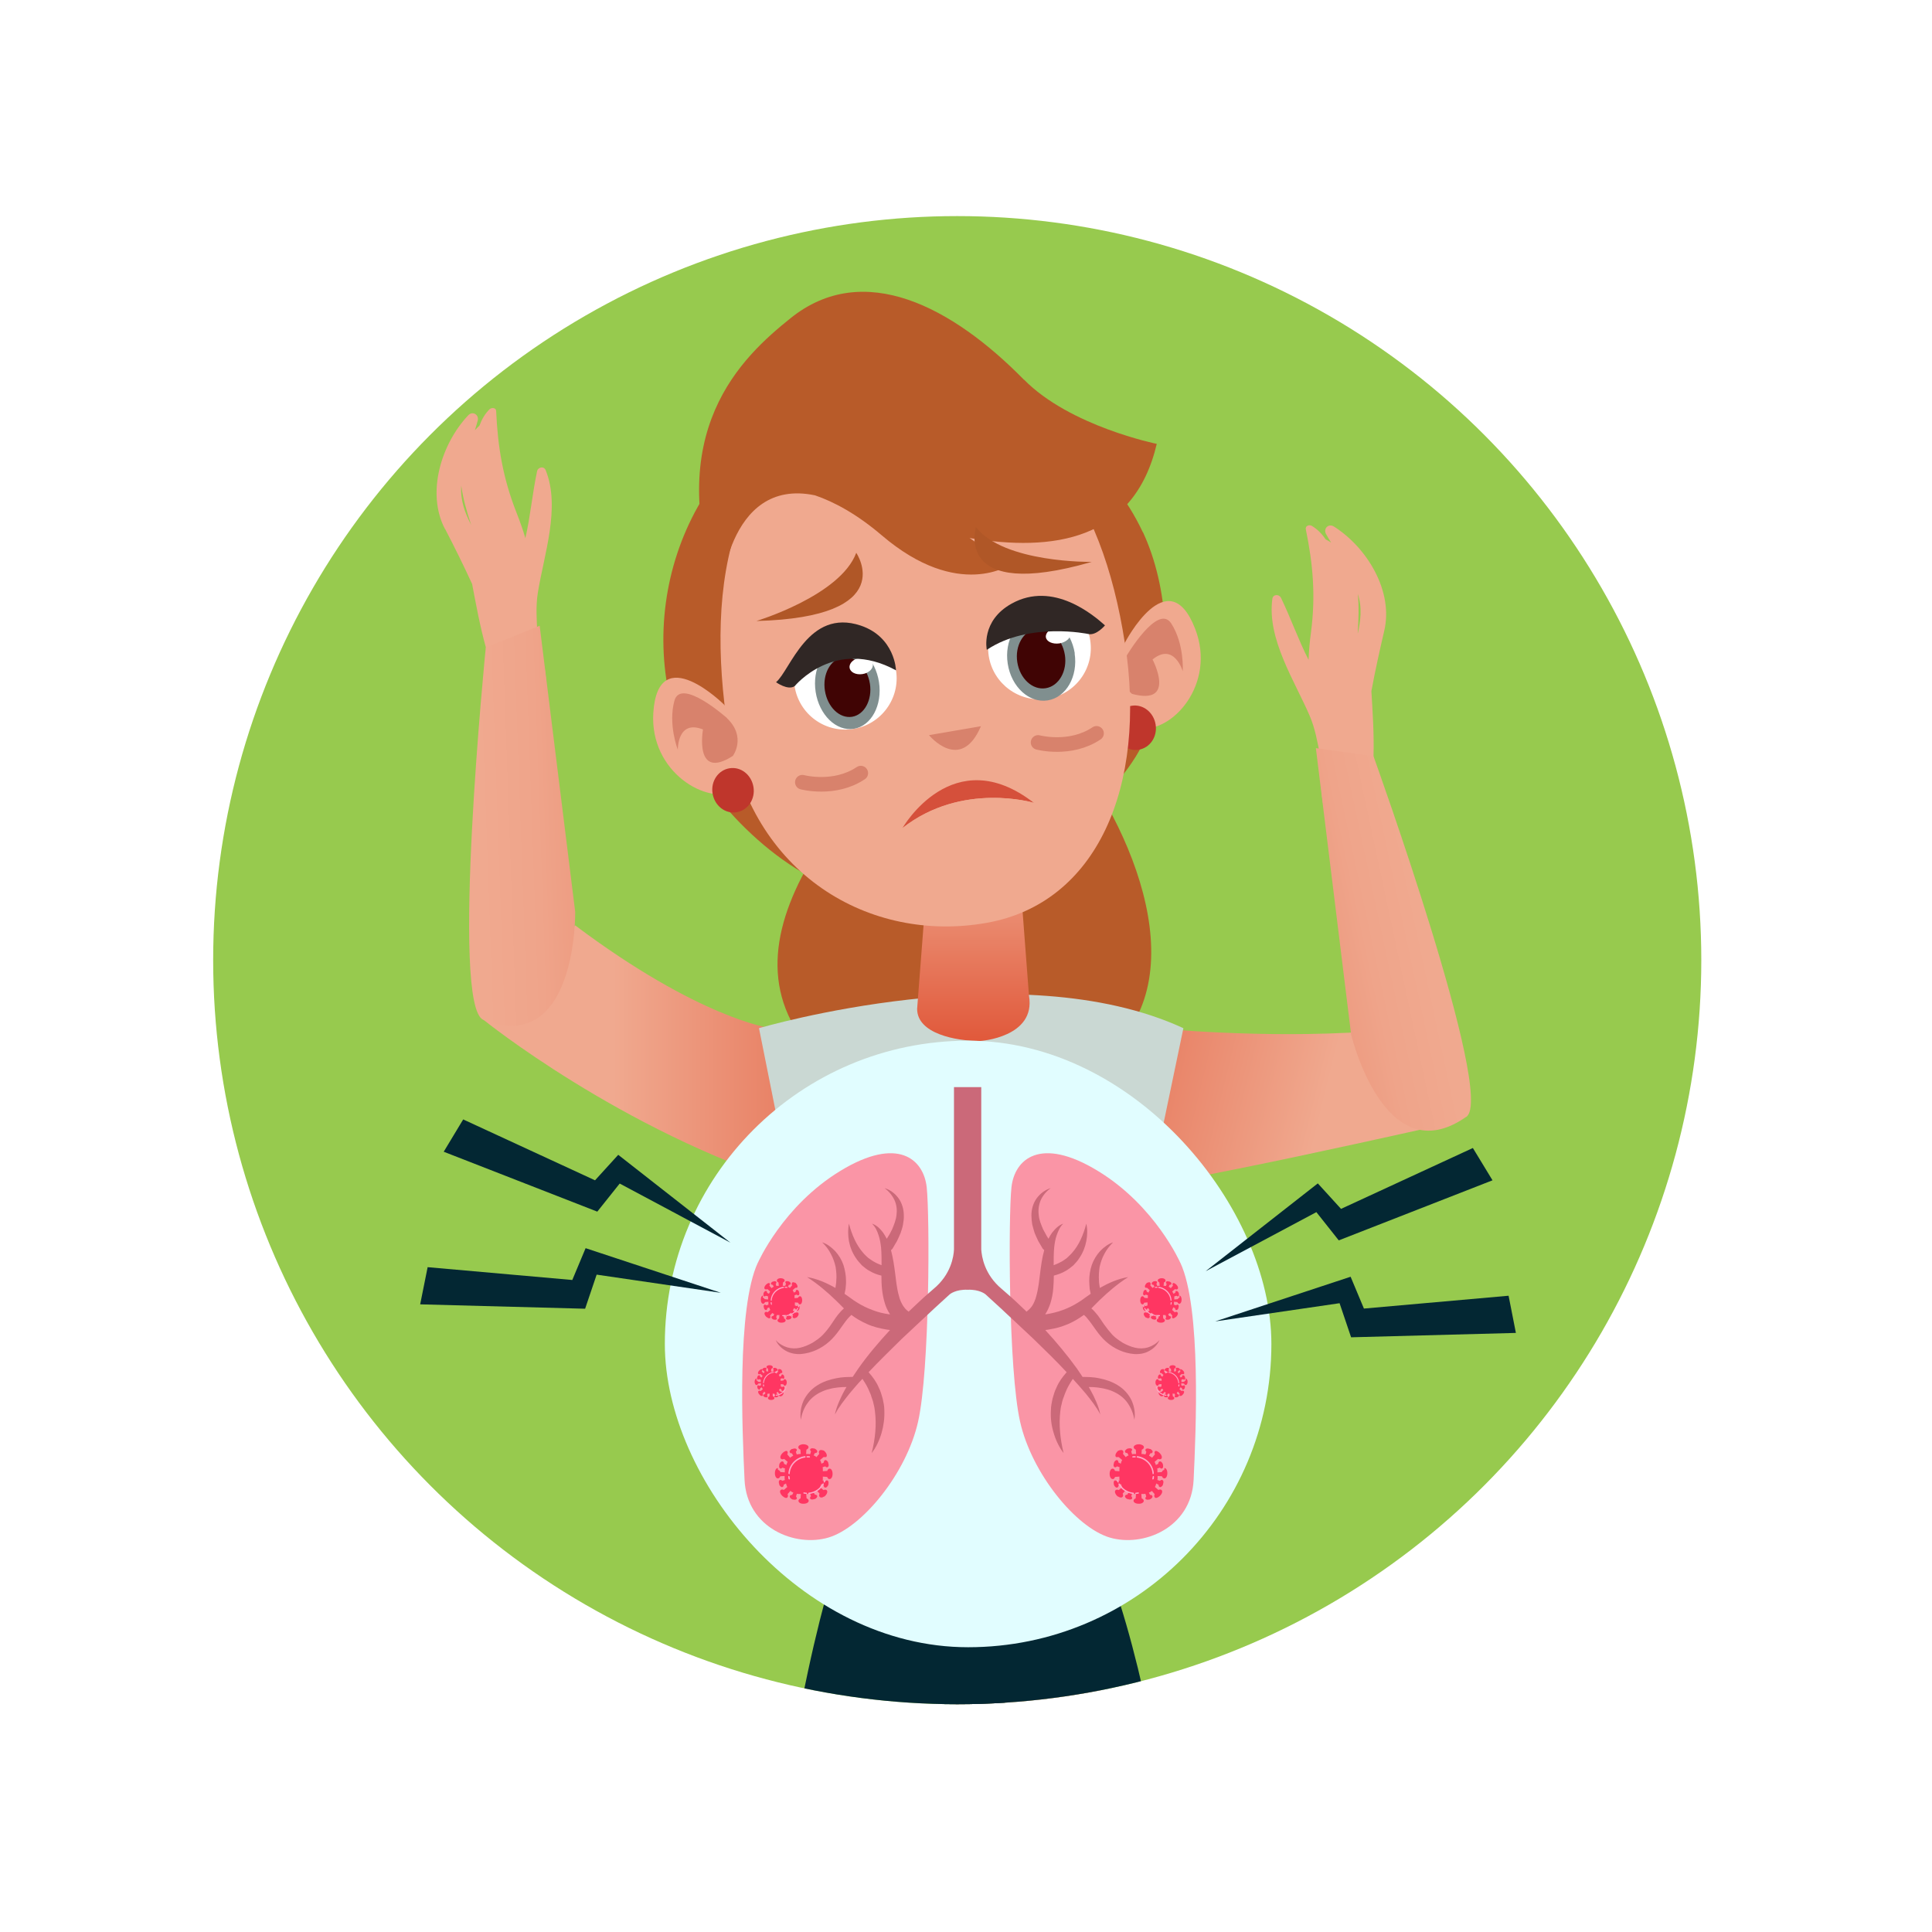 <?xml version="1.0" encoding="UTF-8"?><svg id="Layer_2" xmlns="http://www.w3.org/2000/svg" xmlns:xlink="http://www.w3.org/1999/xlink" viewBox="0 0 119 119"><defs><style>.cls-1{fill:url(#linear-gradient-2);}.cls-2{fill:#97ca4e;}.cls-3{fill:#e1fdff;}.cls-4,.cls-5{fill:#fff;}.cls-6{fill:#302725;}.cls-7{fill:#fa95a6;}.cls-8{fill:url(#linear-gradient-6);}.cls-9{fill:#cad8d3;}.cls-10{fill:#032733;}.cls-11{fill:#f2da00;}.cls-12{fill:#400404;}.cls-13{fill:#ff3662;}.cls-14{fill:#9e4e23;}.cls-15{fill:#808f8f;}.cls-5{filter:url(#drop-shadow-1);}.cls-16{fill:none;stroke:#d8826c;stroke-linecap:round;stroke-linejoin:round;stroke-width:.9px;}.cls-17{fill:#d8826c;}.cls-18{fill:url(#linear-gradient-5);}.cls-19{clip-path:url(#clippath);}.cls-20{fill:#cb6979;}.cls-21{fill:#b85b29;}.cls-22{fill:#f0a98f;}.cls-23{fill:#b05727;}.cls-24{fill:url(#linear-gradient-3);}.cls-25{fill:url(#linear-gradient);}.cls-26{fill:#ffa7c6;}.cls-27{fill:#d5503b;}.cls-28{fill:#bf362c;}.cls-29{fill:url(#linear-gradient-4);}.cls-30{fill:#bfccc7;}</style><filter id="drop-shadow-1" filterUnits="userSpaceOnUse"><feOffset dx="0" dy="0"/><feGaussianBlur result="blur" stdDeviation="2.98"/><feFlood flood-color="#000" flood-opacity=".3"/><feComposite in2="blur" operator="in"/><feComposite in="SourceGraphic"/></filter><clipPath id="clippath"><circle class="cls-2" cx="58.96" cy="59.14" r="45.83"/></clipPath><linearGradient id="linear-gradient" x1="3599.85" y1="1052.33" x2="3581.29" y2="1041.02" gradientTransform="translate(3660.04 1037.53) rotate(-148.68) scale(1 -1)" gradientUnits="userSpaceOnUse"><stop offset="0" stop-color="#f0a98f"/><stop offset="1" stop-color="#e05638"/></linearGradient><linearGradient id="linear-gradient-2" x1="889.77" y1="-184.4" x2="870.81" y2="-195.96" gradientTransform="translate(-710.5 515.21) rotate(-17.68)" xlink:href="#linear-gradient"/><linearGradient id="linear-gradient-3" x1="59.95" y1="51.68" x2="59.95" y2="64.52" gradientTransform="matrix(1, 0, 0, 1, 0, 0)" xlink:href="#linear-gradient"/><linearGradient id="linear-gradient-4" x1="452.36" y1="-110.21" x2="453.06" y2="-142.33" gradientTransform="translate(-370.65 226.95) rotate(-8.84)" xlink:href="#linear-gradient"/><linearGradient id="linear-gradient-5" x1="886.74" y1="-196.11" x2="869.25" y2="-197.78" gradientTransform="translate(-699.08 511.01) rotate(-17.51)" gradientUnits="userSpaceOnUse"><stop offset="0" stop-color="#f0a98f"/><stop offset=".2" stop-color="#efa48a"/><stop offset=".42" stop-color="#ec977c"/><stop offset=".66" stop-color="#e88266"/><stop offset=".9" stop-color="#e26447"/><stop offset="1" stop-color="#e05638"/></linearGradient><linearGradient id="linear-gradient-6" x1="2644.94" y1="115.72" x2="2627.44" y2="114.05" gradientTransform="translate(2676.75 92.8) rotate(-176.59) scale(1 -1)" xlink:href="#linear-gradient-5"/></defs><g id="Layer_1-2"><g><circle class="cls-5" cx="58.96" cy="59.14" r="50"/><g><circle class="cls-2" cx="58.96" cy="59.14" r="45.83"/><g class="cls-19"><g><g><path class="cls-25" d="M47.41,63.32s-4.36-.6-11.98-6.32l-5.64,5.82s8.42,6.81,19.11,10.19c.56,.18-.33-7.45-1.49-9.69Z"/><path class="cls-22" d="M82.16,32.43c-.34-.21-.67,.14-.48,.47,.1,.18,.2,.35,.31,.52-.11-.07-.22-.14-.34-.2-.22-.33-.5-.62-.85-.83-.15-.09-.41-.01-.37,.21,.45,2.18,.61,4.11,.32,6.34-.08,.59-.13,1.15-.15,1.7-.64-1.25-1.09-2.56-1.7-3.82-.12-.24-.5-.22-.53,.07-.34,2.46,1.37,5.04,2.3,7.2,.34,.79,.48,1.64,.65,2.48,.03,.16,.07,.34,.12,.51-.16,1.07-.04,2.21,.23,3.21,.07,.27,.39,.37,.63,.37,1.99-.04,2.26-2.58,2.3-4.08,.04-1.34-.05-2.67-.13-4.01,.23-1.25,.5-2.46,.79-3.71,.58-2.44-1.05-5.13-3.1-6.43Zm1.47,6.63s0-.08,0-.12c.05-.77,.08-1.61,0-2.4,0,0,0,.02,0,.03,.29,.88,.17,1.69-.01,2.5Z"/><path class="cls-1" d="M71.22,63.33s6.46,.66,13.03,.21l5.47,5.54s-19.61,4.45-19.79,3.89-.36-7.74,1.3-9.64Z"/><path class="cls-21" d="M63.38,43.3l-5.06-.22c-8.14,7.92-15.89,17.5-5.23,24.19,5.76,3.62,13.72,1.53,16.9-4.57,3.1-5.93-2.28-15.43-6.61-19.41Z"/><path class="cls-22" d="M84.94,190.04s-10.55-.14-16.05-.78c-.76-.09-.19-3.45,.33-6.09,.31-1.57,.59-2.89,.57-3.11-2.15-3.95-4.55-9.34-5.67-15.23-1.2-6.35-1.7-10.86,.26-18.7,0,0-8.37-21.54-6.37-37.53,.33-2.65,1.02-5.18,2.18-7.47l2.76,.46,4.23,.71s1.71,3.93,3.08,11.09c.31,1.63,.61,3.43,.86,5.38,1.02,7.81,.15,15.93,.56,26.19,.39,9.83,.84,18.58,1.24,25.51,.2,3.43,.39,6.39,.54,8.84,1.16,2.22,3.83,5.77,6.39,7.21,.36,.2,.72,.36,1.07,.47,3.55,1.11,4.02,3.07,4.02,3.07Z"/><g><path class="cls-9" d="M53.02,94.44c-.3-1.18-6.27-31.11-6.27-31.11,0,0,15.95-4.71,26.14,0l-6.54,31.37-13.33-.26Z"/><path class="cls-30" d="M52.23,79.21s11.99,1.24,15.29-1.24c0,0-4.13,9.92-15.29,1.24Z"/></g><path class="cls-24" d="M63.38,61.33c.44,2.57-3.01,2.79-3.01,2.79-1.52,0-3.88-.46-3.88-1.98l.73-9.49c0-1.52,1.23-2.75,2.75-2.75h0c1.52,0,2.75,1.23,2.75,2.75l.66,8.69Z"/><path class="cls-10" d="M52.62,93.13s-9.69,20.31-5.74,84.96c0,0,4.18,.88,5.5,.44,0,0,11.96-56.18,9.06-84.39l-8.82-1.02Z"/><path class="cls-10" d="M58.1,106.19s-.22,52.55,8.8,71.03l6.82-.22s3.64-62.74-6.98-83.93l-8.14,.9-.5,12.22Z"/><g><path class="cls-14" d="M52.06,94.42s7.53,2.24,15.17-.77l.1-3.01s-3.92,1.18-7.25,.98c-3.33-.2-7.84-.78-7.84-.78l-.18,3.58Z"/><path class="cls-10" d="M53.8,90.25s-1.27,4.9-.09,5.49c1.18,.59,1.87,.33,1.87,.33v-5.43s-1.77-.39-1.77-.39Z"/><path class="cls-10" d="M65.9,89.86s.79,4.59-.21,5.44c-1.35,1.15-1.43,.22-1.43,.22l-.13-5.27,1.77-.39Z"/><path class="cls-11" d="M57.72,90.65c0,.59,.2,4.22,.2,4.22l4.21,.1,.39-4.22-4.8-.1Zm3.73,3.48l-2.84-.19-.1-2.3h3.14l-.2,2.5Z"/></g><g><path class="cls-21" d="M70.39,32.78c-3.91-8.38-15.76-11.91-23.23-6.35-6.96,5.18-8.42,15.82-3.04,22.6,2.85,3.59,8.11,7.72,13.01,5.65l4.88-1.54c3.76-2.19,7.52-4.41,8.99-8.76,1.21-3.58,.99-8.17-.6-11.6Z"/><g><g><path class="cls-22" d="M69.29,39.58s2.66-5.13,4.32-.86c1.33,3.4-1.42,6.48-3.47,6.13-2.05-.35-.85-5.27-.85-5.27Z"/><path class="cls-17" d="M69.38,40.41s1.94-3.28,2.76-2.01c.82,1.27,.71,2.94,.71,2.94,0,0-.53-1.8-1.86-.72,0,0,1.51,2.86-1.26,2.12,0,0-1.17-.85-.35-2.33Z"/></g><path class="cls-28" d="M71.18,44.63c.12,.75-.35,1.44-1.05,1.55s-1.35-.41-1.47-1.16,.35-1.44,1.05-1.55,1.35,.41,1.47,1.16Z"/></g><path class="cls-22" d="M69.29,39.58c1.38,8.9-1.75,16.06-8.51,17.26-7.19,1.28-14.55-2.97-15.94-11.87-1.38-8.9-.06-18.51,9.47-19.99,9.34-1.45,13.59,5.7,14.97,14.6Z"/><g><g><path class="cls-22" d="M44.62,43.42s-4.09-4.08-4.38,.49c-.23,3.64,3.32,5.75,5.17,4.79,1.84-.96-.79-5.28-.79-5.28Z"/><path class="cls-17" d="M44.78,44.23s-2.84-2.53-3.24-1.07c-.4,1.46,.21,3.02,.21,3.02,0,0-.04-1.88,1.55-1.25,0,0-.57,3.18,1.84,1.63,0,0,.86-1.16-.37-2.33Z"/></g><path class="cls-28" d="M46.41,48.48c.12,.75-.35,1.44-1.05,1.55s-1.35-.41-1.47-1.16,.35-1.44,1.05-1.55,1.35,.41,1.47,1.16Z"/></g><path class="cls-21" d="M63.06,23.38c-4.36-4.44-9.86-7.42-14.38-3.77-2.92,2.35-8.02,6.96-4.33,17.25,0,0,.36-7.5,5.85-6.35,1.17,.4,2.56,1.14,4.12,2.47,4.75,4.05,7.95,1.77,7.95,1.77,0,0-1.14-.62-2.55-1.61,5.1,.85,10.12,.19,11.53-5.8,0,0-5.35-1.08-8.18-3.96Z"/><path class="cls-17" d="M57.22,45.28s1.95,2.37,3.2-.55l-3.2,.55Z"/><path class="cls-23" d="M46.59,38.25s5.17-1.56,6.15-4.2c0,0,2.74,3.97-6.15,4.2Z"/><path class="cls-23" d="M67.24,34.61s-5.4,.08-7.13-2.14c0,0-1.41,4.61,7.13,2.14Z"/><path class="cls-4" d="M55.19,41.29c.27,1.72-.91,3.34-2.64,3.61s-3.34-.91-3.61-2.64,.91-3.34,2.64-3.61c1.72-.27,3.34,.91,3.61,2.64Z"/><g><path class="cls-15" d="M54.14,42.01c.22,1.42-.47,2.71-1.55,2.88s-2.13-.85-2.35-2.27,.47-2.71,1.55-2.88c1.08-.17,2.13,.85,2.35,2.27Z"/><path class="cls-12" d="M53.58,42.1c.16,1.01-.34,1.93-1.1,2.05-.77,.12-1.51-.6-1.67-1.61s.34-1.93,1.1-2.05c.77-.12,1.51,.61,1.67,1.62Z"/><path class="cls-4" d="M53.76,40.91c.04,.27-.24,.55-.64,.61s-.75-.11-.79-.39,.24-.55,.64-.61,.75,.11,.79,.39Z"/></g><path class="cls-6" d="M55.19,41.29s-.06-2.05-2.18-2.76c-3.24-1.08-4.33,2.76-5.21,3.49,0,0,.73,.53,1.15,.24,0,0,2.47-3.03,6.24-.97Z"/><path class="cls-4" d="M60.9,40.4c.27,1.72,1.88,2.9,3.61,2.64,1.73-.27,2.91-1.88,2.64-3.61-.27-1.72-1.88-2.91-3.61-2.64s-2.9,1.88-2.64,3.61Z"/><g><path class="cls-15" d="M66.19,40.24c.22,1.42-.52,2.72-1.66,2.9s-2.24-.83-2.46-2.26c-.22-1.42,.52-2.72,1.66-2.9,1.14-.18,2.24,.83,2.47,2.26Z"/><path class="cls-12" d="M65.59,40.33c.16,1.01-.37,1.93-1.18,2.06s-1.59-.59-1.75-1.6,.37-1.94,1.18-2.06,1.59,.59,1.75,1.61Z"/><path class="cls-4" d="M65.93,39.01c.04,.28-.26,.55-.68,.62-.42,.06-.79-.11-.83-.38s.26-.55,.68-.62,.79,.11,.83,.38Z"/></g><path class="cls-6" d="M60.78,40.02s-.38-1.78,1.53-2.84c2.57-1.43,5.08,.74,5.75,1.34,0,0-.54,.65-1.03,.53,0,0-3.63-.77-6.24,.97Z"/><path class="cls-27" d="M55.59,51s3.1-5.42,8.09-1.55c0,0-4.41-1.33-8.09,1.55Z"/><path class="cls-16" d="M49.42,48.18s1.98,.53,3.6-.56"/><path class="cls-16" d="M63.94,45.73s1.98,.53,3.6-.56"/><path class="cls-29" d="M55.59,51s4.73,3.63,8.09-1.55c0,0-4.41-1.33-8.09,1.55Z"/></g><path class="cls-18" d="M90.31,68.79c-5.04,3.54-7.09-5.08-7.09-5.08l-2.17-17.63,3.55,.5s7.54,20.93,5.72,22.21Z"/><path class="cls-22" d="M27.41,32.57c.59,1.13,1.14,2.25,1.67,3.4,.25,1.32,.49,2.63,.85,3.92,.41,1.44,1.28,3.84,3.22,3.39,.24-.05,.52-.23,.52-.51,.01-1.04-.15-2.17-.56-3.17,0-.18,0-.36-.01-.53-.04-.86-.11-1.71,.03-2.57,.37-2.32,1.41-5.24,.48-7.54-.11-.27-.48-.19-.53,.07-.29,1.37-.41,2.76-.72,4.12-.15-.52-.34-1.05-.56-1.61-.82-2.09-1.14-4-1.24-6.22,0-.22-.28-.23-.41-.11-.29,.29-.48,.63-.62,1.01-.1,.09-.19,.18-.28,.28,.06-.19,.12-.39,.17-.58,.11-.37-.31-.63-.58-.34-1.66,1.76-2.59,4.77-1.44,6.99Zm1-2.63s0-.02,0-.03c.11,.8,.34,1.6,.58,2.33,.01,.04,.03,.08,.04,.11-.38-.74-.68-1.5-.62-2.42Z"/><path class="cls-8" d="M29.79,62.83c5.75,2.2,5.64-6.66,5.64-6.66l-2.19-17.63-3.32,1.35s-2.21,22.14-.14,22.93Z"/></g><rect class="cls-3" x="40.95" y="64.1" width="37.36" height="37.36" rx="18.68" ry="18.68"/><g><g><path class="cls-7" d="M46.68,77.78s1.53-3.5,5.08-5.66c3.55-2.16,5.13-.72,5.32,1.01,.19,1.73,.19,11.22-.53,14.43-.72,3.21-3.45,6.52-5.51,7.14-2.06,.62-5.04-.58-5.18-3.55-.14-2.97-.48-10.6,.82-13.38Z"/><path class="cls-7" d="M72.7,77.78s-1.53-3.5-5.08-5.66c-3.55-2.16-5.13-.72-5.32,1.01-.19,1.73-.19,11.22,.53,14.43,.72,3.21,3.45,6.52,5.51,7.14,2.06,.62,5.04-.58,5.18-3.55,.14-2.97,.48-10.6-.82-13.38Z"/></g><g><path class="cls-20" d="M58.12,83.77s0,0,0,.01c0,0,0-.01,0-.02h0Z"/><path class="cls-20" d="M58.76,66.96v10c-.02,.43-.18,1.54-1.26,2.43h0c-.11,.09-.21,.19-.32,.28-.4,.34-.77,.71-1.16,1.07-.02,.01-.03,.03-.05,.05-.09-.06-.17-.13-.24-.22-.13-.15-.23-.35-.31-.57-.07-.22-.13-.47-.17-.73-.05-.26-.07-.53-.11-.81-.06-.47-.13-.97-.26-1.46,.04-.02,.07-.06,.1-.1l.27-.46c.08-.16,.15-.33,.22-.49,.06-.17,.12-.35,.15-.53,.03-.18,.06-.37,.05-.56,0-.37-.11-.76-.33-1.06-.22-.3-.52-.52-.86-.62,.28,.2,.49,.47,.62,.75,.13,.29,.16,.6,.12,.9-.03,.3-.15,.6-.27,.89-.08,.14-.14,.29-.23,.42l-.1,.16c-.07-.13-.14-.25-.22-.37-.18-.24-.4-.47-.69-.56,.21,.2,.32,.45,.4,.7,.09,.25,.13,.52,.16,.78,.03,.35,.03,.71,.03,1.08-.14-.06-.29-.11-.42-.19-.14-.07-.26-.17-.39-.25-.11-.11-.23-.2-.33-.33-.42-.48-.69-1.11-.87-1.79-.07,.35-.06,.72,0,1.08,.07,.36,.21,.72,.43,1.04,.1,.16,.24,.3,.37,.45,.15,.12,.3,.26,.47,.34,.23,.14,.47,.23,.73,.29,0,.54,.03,1.11,.21,1.7,.07,.23,.17,.46,.32,.68-.02,0-.04,0-.07,0-.35-.05-.69-.13-1.01-.26-.33-.12-.64-.27-.94-.46l-.22-.14-.22-.16c-.11-.08-.23-.16-.34-.24,.02-.1,.04-.19,.06-.29,.01-.17,.04-.33,.03-.5,0-.33-.06-.67-.16-.99-.11-.32-.29-.61-.51-.85-.23-.24-.49-.44-.8-.54,.23,.22,.41,.46,.54,.72,.14,.26,.23,.53,.29,.8,.04,.28,.07,.56,.04,.84,0,.14-.03,.28-.05,.42v.03c-.55-.31-1.13-.57-1.75-.67,.66,.42,1.23,.91,1.77,1.43,.14,.13,.26,.26,.4,.4,.03,.03,.07,.06,.1,.1-.09,.08-.17,.16-.24,.24-.22,.24-.37,.5-.54,.74-.16,.24-.33,.45-.52,.65-.19,.2-.41,.34-.64,.49-.24,.13-.49,.24-.75,.3-.26,.06-.53,.06-.8-.02-.26-.08-.52-.23-.71-.45,.12,.28,.35,.51,.62,.66,.28,.16,.62,.22,.94,.2,.65-.06,1.24-.33,1.73-.76,.49-.43,.79-.99,1.13-1.4,.07-.09,.16-.17,.24-.25,.29,.22,.62,.41,.96,.56,.19,.09,.39,.15,.59,.21,.2,.05,.41,.1,.61,.13,.07,.01,.15,.02,.22,.03-.69,.75-1.36,1.53-1.95,2.37-.12,.17-.24,.35-.35,.52-.33,0-.67,.01-1.01,.08-.41,.08-.81,.21-1.17,.44-.36,.22-.66,.56-.84,.93-.17,.38-.24,.8-.17,1.19,.06-.39,.2-.75,.42-1.04,.21-.3,.5-.52,.82-.67,.16-.08,.33-.14,.5-.18,.17-.05,.35-.08,.53-.1,.18-.02,.36-.03,.54-.03-.04,.07-.08,.14-.12,.21-.13,.23-.24,.47-.35,.72-.05,.12-.1,.25-.14,.37-.04,.13-.08,.25-.1,.39,.24-.47,.57-.87,.89-1.28,.26-.31,.52-.62,.8-.91,.17,.25,.33,.51,.44,.8,.04,.09,.09,.19,.11,.29,.03,.1,.07,.2,.1,.29l.07,.3c.03,.1,.03,.21,.05,.31,.11,.83,.02,1.7-.2,2.58,.28-.36,.48-.79,.61-1.24,.13-.45,.19-.92,.17-1.4,0-.24-.05-.48-.1-.71-.07-.23-.13-.47-.24-.68-.15-.36-.38-.67-.63-.95,.66-.7,1.35-1.37,2.03-2.04l1.13-1.06,.57-.53c.19-.18,.38-.36,.57-.53l.7-.64s.36-.31,1.1-.28c.74-.03,1.1,.28,1.1,.28l.7,.64c.19,.17,.38,.35,.57,.53l.57,.53,1.13,1.06c.69,.67,1.38,1.34,2.03,2.04-.25,.28-.48,.59-.63,.95-.11,.21-.17,.45-.24,.68-.05,.24-.1,.47-.1,.71-.03,.48,.03,.95,.17,1.4,.13,.45,.33,.87,.61,1.24-.21-.88-.3-1.75-.2-2.58,.02-.1,.02-.21,.05-.31l.07-.3c.03-.1,.06-.2,.1-.29,.03-.1,.07-.19,.11-.29,.11-.28,.27-.54,.44-.8,.27,.3,.54,.6,.8,.91,.32,.4,.65,.81,.89,1.28-.02-.13-.06-.26-.1-.39-.04-.13-.09-.25-.14-.37-.1-.24-.22-.49-.35-.72-.04-.07-.08-.14-.12-.21,.18,0,.36,.01,.54,.03,.18,.03,.36,.05,.53,.1,.17,.04,.34,.1,.5,.18,.32,.15,.61,.37,.82,.67,.21,.3,.36,.65,.42,1.04,.07-.39,0-.81-.17-1.19-.18-.38-.48-.71-.84-.93-.36-.23-.77-.36-1.17-.44-.33-.07-.67-.08-1.01-.08-.12-.18-.23-.35-.35-.52-.6-.83-1.26-1.62-1.95-2.37,.07,0,.15-.02,.22-.03,.21-.03,.41-.08,.61-.13,.2-.06,.4-.13,.59-.21,.34-.15,.66-.34,.96-.56,.09,.07,.17,.15,.24,.25,.34,.4,.64,.97,1.13,1.4,.49,.43,1.09,.71,1.73,.76,.32,.02,.66-.03,.94-.2,.28-.15,.5-.39,.62-.66-.2,.22-.45,.37-.71,.45-.26,.08-.54,.08-.8,.02-.26-.06-.51-.17-.75-.3-.23-.15-.45-.29-.64-.49-.18-.2-.35-.41-.52-.65-.16-.23-.32-.5-.54-.74-.07-.08-.15-.17-.24-.24,.03-.03,.07-.06,.1-.1,.14-.13,.26-.27,.4-.4,.54-.52,1.11-1.01,1.77-1.43-.62,.1-1.2,.36-1.75,.67v-.03c-.02-.14-.05-.28-.05-.42-.02-.28,0-.56,.04-.84,.06-.27,.15-.55,.29-.8,.13-.26,.32-.5,.54-.72-.3,.1-.57,.3-.8,.54-.22,.24-.4,.54-.51,.85-.11,.32-.16,.66-.16,.99,0,.17,.02,.33,.03,.5,.02,.1,.04,.19,.06,.29-.12,.08-.23,.16-.34,.24l-.22,.16-.22,.14c-.3,.19-.61,.34-.94,.46-.32,.12-.66,.2-1.01,.26-.02,0-.04,0-.07,0,.15-.22,.24-.45,.32-.68,.19-.6,.2-1.16,.21-1.7,.25-.07,.5-.15,.73-.29,.17-.09,.32-.22,.47-.34,.13-.14,.27-.28,.37-.45,.22-.32,.36-.68,.43-1.04,.07-.36,.08-.73,0-1.08-.18,.69-.45,1.32-.87,1.79-.1,.12-.22,.22-.33,.33-.13,.09-.25,.19-.39,.25-.13,.08-.28,.13-.42,.19,0-.37,0-.73,.03-1.08,.03-.26,.07-.53,.16-.78,.09-.25,.2-.51,.4-.7-.28,.09-.5,.32-.69,.56-.08,.12-.16,.24-.22,.37l-.1-.16c-.08-.14-.15-.28-.23-.42-.12-.29-.25-.58-.27-.89-.04-.3,0-.61,.12-.9,.13-.29,.34-.55,.62-.75-.33,.1-.64,.32-.86,.62-.22,.3-.33,.68-.33,1.06,0,.19,.02,.37,.05,.56,.04,.18,.1,.35,.15,.53,.07,.16,.14,.33,.22,.49l.27,.46s.06,.07,.1,.1c-.14,.49-.2,.99-.26,1.46-.04,.28-.06,.55-.11,.81-.04,.26-.1,.51-.17,.73-.08,.22-.17,.42-.31,.57-.07,.08-.16,.15-.24,.22-.02-.01-.03-.03-.05-.05-.38-.36-.76-.73-1.16-1.07-.11-.09-.21-.19-.32-.28h0c-1.07-.89-1.23-1.99-1.26-2.43v-10h-1.73Z"/><path class="cls-20" d="M61.12,83.77s0,.01,0,.02c0,0,0,0,0-.01h0Z"/></g><g><g><g><path class="cls-13" d="M47.92,90.54c.06,0,.12,.05,.15,.13l.27,.02s0,0,0-.01v-.02s0-.01,0-.02c0-.01,0-.03,0-.04h0s0-.02,0-.02c0-.01,0-.03,0-.04h0s0-.02,0-.02c0-.01,0-.03,.01-.04h0s0-.02,0-.02c0,0,0,0,0-.01l-.16-.05c-.05,.05-.1,.07-.14,.05-.06-.03-.08-.12-.05-.23,0,0,0,0,0,0,0,0,0,0,0,0,0,0,0,0,0-.01,0,0,0-.01,0-.02,.05-.13,.14-.2,.22-.17,.04,.02,.07,.07,.07,.14l.15,.08s0,0,0-.01c0,0,0-.01,0-.02h0s.01-.03,.02-.04c0,0,0,0,0-.01h0s.02-.03,.02-.04c0,0,0,0,0-.01h0s.02-.03,.02-.04c0,0,0,0,.01-.01h0s0-.02,0-.02l-.21-.18c-.08,.04-.16,.03-.2-.01-.07-.07-.03-.22,.1-.35,.07-.07,.14-.11,.2-.13,0,0,0,0,0,0,0,0,0,0,.01,0,0,0,0,0,0,0,0,0,.01,0,.02,0,0,0,0,0,0,0,0,0,.01,0,.02,0,0,0,0,0,0,0,0,0,0,0,.01,0,0,0,0,0,0,0,0,0,0,0,.01,0,0,0,0,0,0,0,0,0,0,0,0,0,0,0,0,0,0,0,0,0,0,0,0,0,0,0,0,0,0,0,0,0,0,0,.01,.01,.05,.05,.05,.12,.01,.2l.18,.21s0,0,0,0h.01s0-.02,.01-.02c.01,0,.02-.02,.04-.03h0s0-.01,.01-.01c.01,0,.03-.02,.04-.02h0s0,0,.01-.01c.01,0,.03-.01,.04-.02h0s.01,0,.02-.01c0,0,0,0,.01,0l-.08-.15c-.07,0-.12-.02-.14-.07-.03-.06,.03-.14,.13-.2,0,0,0,0,0,0,0,0,0,0,0,0,0,0,0,0,.01,0,0,0,.01,0,.02,0,.13-.05,.24-.04,.27,.03,.02,.04,0,.1-.05,.14l.05,.16s.01,0,.02,0c0,0,.01,0,.02,0h0s.03,0,.04-.01c0,0,.01,0,.02,0h0s.03,0,.04-.01c0,0,.01,0,.02,0h0s.03,0,.04,0c0,0,.01,0,.02,0h.02s0,0,.01,0l-.02-.27c-.09-.03-.13-.09-.13-.15,0-.09,.11-.16,.26-.18,0,0,0,0,0,0,0,0,0,0,0,0,0,0,.01,0,.02,0,.01,0,.02,0,.03,0,.18,0,.32,.08,.32,.18,0,.06-.05,.12-.13,.15l-.02,.27s0,0,.01,0h.01s.01,0,.02,0c.01,0,.03,0,.04,0h0s.01,0,.02,0c.01,0,.03,0,.04,0h0s.01,0,.02,0c.01,0,.03,0,.04,.01h0s.01,0,.02,0c0,0,.02,0,.03,0l.05-.16s-.07-.1-.05-.14c.03-.06,.12-.08,.23-.05,0,0,0,0,0,0,0,0,0,0,0,0,0,0,0,0,.01,0,0,0,.01,0,.02,0,.13,.05,.2,.15,.17,.22-.02,.04-.07,.07-.14,.06l-.08,.15s0,0,0,0c0,0,.01,0,.02,0h0s.03,.02,.04,.02c0,0,0,0,.01,0h0s.03,.02,.04,.03c0,0,0,0,.01,0h0s.02,.02,.03,.03c0,0,0,0,.01,.01h.01s0,.01,0,.02l.18-.21c-.04-.08-.03-.16,.01-.2,.04-.04,.11-.05,.19-.02,0,0,0,0,0,0,0,0,0,0,.01,0,0,0,0,0,0,0,0,0,.01,0,.02,0,0,0,0,0,0,0,0,0,.02,0,.02,.01,0,0,0,0,0,0,0,0,.01,0,.02,.01,0,0,0,0,0,0,0,0,.01,0,.02,.01,0,0,0,0,0,0,0,0,.01,0,.02,.01,0,0,0,0,0,0,0,0,.02,.01,.02,.02,.13,.13,.17,.28,.1,.35,0,0-.01,0-.02,.01,0,0,0,0,0,0,0,0-.01,0-.02,0,0,0,0,0,0,0,0,0-.01,0-.02,0,0,0,0,0,0,0,0,0-.01,0-.02,0,0,0,0,0,0,0,0,0,0,0,0,0,0,0,0,0,0,0,0,0,0,0-.01,0,0,0-.01,0-.02,0,0,0,0,0-.01,0,0,0-.01,0-.02,0,0,0,0,0-.01,0,0,0-.01,0-.02,0,0,0,0,0,0,0l-.21,.18s0,0,0,0h0s0,.02,.01,.03c0,.01,.02,.02,.03,.04h0s0,.01,0,.02c0,.01,.02,.03,.02,.04h0s0,.01,0,.02c0,.01,.01,.03,.02,.04h0s0,.02,0,.02c0,0,0,.01,0,.02l.15-.08c0-.07,.02-.12,.07-.14,.06-.03,.14,.03,.2,.13,0,0,0,0,0,0,0,0,0,0,0,0,0,0,0,0,0,.01,0,0,0,.01,0,.02,.05,.13,.04,.24-.04,.27-.04,.02-.1,0-.14-.05l-.16,.05s0,0,0,0c0,0,0,.01,0,.02h0s0,.03,.01,.05c0,0,0,0,0,.01h0s0,.04,0,.05c0,0,0,.01,0,.02h0s0,.04,0,.05c0,0,0,.01,0,.02v.02s0,0,0,.01l.27-.02s.02-.05,.03-.07c.03-.04,.07-.07,.12-.07,.1,0,.18,.13,.18,.32s-.08,.32-.18,.32c0,0,0,0-.01,0,0,0-.01,0-.02,0,0,0-.01,0-.02,0-.04-.02-.07-.05-.09-.1,0,0,0-.02-.01-.03l-.27-.02s0,0,0,.01v.02s0,.01,0,.02c0,.01,0,.03,0,.04h0s0,.02,0,.02c0,.01,0,.03,0,.04h0s0,.02,0,.02c0,.01,0,.03-.01,.04h0s0,.02,0,.02c0,0,0,0,0,.01l.16,.05c.05-.05,.1-.07,.14-.05,.06,.03,.08,.12,.05,.23,0,0,0,0,0,0,0,0,0,0,0,0,0,0,0,0,0,.01,0,0,0,.01,0,.02-.05,.13-.14,.2-.22,.17-.04-.02-.07-.07-.07-.14l-.15-.08s0,0,0,.01c0,0,0,.01,0,.02h0s-.01,.03-.02,.04c0,0,0,0,0,.01h0s-.02,.03-.02,.04c0,0,0,0,0,.01h0s-.02,.03-.02,.04c0,0,0,0-.01,.01h0s0,.02,0,.02l.21,.18c.08-.04,.16-.03,.2,.01,.07,.07,.03,.22-.1,.35,0,0-.02,.01-.02,.02,0,0,0,0-.01,0,0,0,0,0-.01,.01,0,0,0,0-.01,.01,0,0,0,0-.01,0,0,0,0,0-.01,0,0,0,0,0,0,0,0,0,0,0,0,0-.1,.07-.2,.08-.26,.02-.05-.05-.05-.12-.01-.2l-.18-.21s0,0,0,0h-.01s0,.02-.01,.02c-.01,0-.02,.02-.04,.03h0s0,.01-.01,.01c-.01,0-.03,.02-.04,.02h0s0,0-.01,.01c-.01,0-.03,.01-.04,.02h0s-.01,0-.02,.01c0,0,0,0-.01,0l.08,.15c.07,0,.12,.02,.14,.07,.03,.06-.03,.14-.13,.2,0,0,0,0,0,0,0,0,0,0,0,0,0,0,0,0-.01,0,0,0-.01,0-.02,0-.13,.05-.24,.04-.27-.03-.02-.04,0-.1,.05-.14l-.05-.16s-.01,0-.02,0c0,0-.01,0-.02,0h0s-.03,0-.04,.01c0,0,0,0-.01,0h0s-.03,0-.04,.01c0,0-.01,0-.02,0h0s-.03,0-.04,0c0,0-.01,0-.02,0h-.02s0,0-.01,0l.02,.27c.09,.03,.13,.09,.13,.15,0,.1-.13,.18-.32,.18,0,0-.01,0-.02,0,0,0,0,0,0,0-.17,0-.29-.08-.29-.18,0-.06,.05-.12,.13-.15l.02-.27s0,0-.01,0h-.02s-.01,0-.02,0c-.01,0-.03,0-.04,0h0s-.01,0-.02,0c-.01,0-.03,0-.04,0h0s0,0-.01,0c-.01,0-.03,0-.04-.01h0s-.01,0-.02,0c0,0-.02,0-.03,0l-.05,.16s.07,.1,.05,.14c-.03,.06-.12,.08-.23,.05,0,0,0,0,0,0,0,0,0,0,0,0,0,0,0,0-.01,0,0,0-.01,0-.02,0-.13-.05-.2-.15-.17-.22,.02-.04,.07-.07,.14-.06l.08-.15s0,0,0,0c0,0-.01,0-.02,0h0s-.03-.02-.04-.02c0,0,0,0-.01,0h0s-.03-.02-.04-.03c0,0,0,0-.01,0h0s-.02-.02-.04-.03c0,0,0,0-.01-.01h-.01s0-.01,0-.02l-.18,.21c.04,.08,.03,.16-.01,.2,0,0,0,0-.01,.01,0,0,0,0,0,0,0,0-.02,.01-.03,.02,0,0,0,0,0,0,0,0-.01,0-.02,0,0,0,0,0,0,0,0,0,0,0-.01,0,0,0,0,0,0,0-.02,0-.05,0-.07-.01,0,0,0,0,0,0-.06-.02-.12-.06-.18-.12-.13-.13-.17-.28-.1-.35,.05-.05,.12-.05,.2-.01l.21-.18s0,0,0,0h0s0-.02-.01-.03c0-.01-.02-.02-.02-.03h0s0-.02,0-.02c0-.01-.02-.03-.02-.04h0s0-.01,0-.02c0-.01-.01-.03-.02-.04h0s0-.02,0-.02c0,0,0-.01,0-.02l-.15,.08c0,.07-.02,.12-.07,.14-.06,.03-.14-.03-.2-.13,0,0,0,0,0,0,0,0,0,0,0,0,0,0,0,0,0-.01,0,0,0-.01,0-.02-.05-.13-.04-.24,.04-.27,.04-.02,.1,0,.14,.05l.16-.05s0,0,0,0c0,0,0-.01,0-.02h0s0-.03-.01-.05c0,0,0,0,0-.01h0s0-.04,0-.05c0,0,0-.01,0-.02h0s0-.04,0-.05c0,0,0-.01,0-.02v-.02s0,0,0-.01l-.27,.02c-.03,.09-.09,.13-.15,.13-.1,0-.18-.13-.18-.32s.08-.32,.18-.32Z"/><g><path class="cls-26" d="M49.85,89.78s.04-.02,.04-.04c0-.02-.01-.04-.04-.05-.04,0-.09,0-.14,0-.02,0-.04,.02-.04,.04s.02,.04,.04,.04c.04,0,.08,0,.13,0,0,0,0,0,0,0Z"/><path class="cls-26" d="M48.6,90.81s.04-.02,.04-.04c.04-.51,.43-.92,.94-.99,.02,0,.04-.02,.04-.05,0-.02-.02-.04-.05-.04-.54,.07-.97,.52-1.01,1.06,0,.02,.02,.04,.04,.04,0,0,0,0,0,0Z"/><path class="cls-26" d="M48.62,91.13s0,0,0,0c.02,0,.04-.03,.03-.05,0-.04-.02-.09-.02-.13,0-.02-.02-.04-.04-.04-.02,0-.04,.02-.04,.04,0,.05,.01,.1,.02,.14,0,.02,.02,.03,.04,.03Z"/><path class="cls-26" d="M49.67,92.02s.04-.02,.04-.04c0-.02-.02-.04-.04-.04-.05,0-.1,0-.14-.02-.02,0-.04,.01-.05,.03,0,.02,.01,.04,.03,.05,.05,0,.1,.01,.15,.02,0,0,0,0,0,0Z"/><path class="cls-26" d="M49.83,92.02s0,0,0,0c.38-.04,.72-.26,.91-.59,.01-.02,0-.05-.02-.06-.02-.01-.04,0-.06,.02-.17,.31-.49,.52-.84,.55-.02,0-.04,.02-.04,.04,0,.02,.02,.04,.04,.04Z"/><path class="cls-26" d="M50.77,91.32s.03,0,.04-.03c.01-.03,.02-.06,.03-.09,0-.02,0-.04-.03-.05-.02,0-.04,0-.05,.03,0,.03-.02,.05-.03,.08,0,.02,0,.05,.02,.05,0,0,.01,0,.02,0Z"/></g></g><g><path class="cls-13" d="M46.98,79.92s.09,.04,.12,.1l.21,.02s0,0,0,0h0s0-.02,0-.03c0-.01,0-.02,0-.03h0s0-.01,0-.02c0-.01,0-.02,0-.03h0s0-.01,0-.02c0-.01,0-.02,0-.03h0s0-.01,0-.02c0,0,0,0,0-.01l-.13-.04s-.08,.05-.11,.04c-.05-.02-.06-.09-.04-.18,0,0,0,0,0,0,0,0,0,0,0,0,0,0,0,0,0,0,0,0,0-.01,0-.02,.04-.1,.11-.15,.17-.13,.03,.01,.05,.05,.05,.11l.12,.06s0,0,0-.01c0,0,0,0,0-.01h0s.01-.02,.02-.03c0,0,0,0,0-.01h0s.01-.02,.02-.03c0,0,0,0,0,0h0s.01-.02,.02-.03c0,0,0,0,0-.01h0s0-.01,0-.02l-.16-.14c-.06,.03-.12,.03-.16,0-.06-.06-.03-.17,.07-.27,.05-.05,.11-.09,.16-.1,0,0,0,0,0,0,0,0,0,0,0,0,0,0,0,0,0,0,0,0,.01,0,.02,0,0,0,0,0,0,0,0,0,0,0,.01,0,0,0,0,0,0,0,0,0,0,0,.01,0,0,0,0,0,0,0,0,0,0,0,0,0,0,0,0,0,0,0,0,0,0,0,0,0,0,0,0,0,0,0,0,0,0,0,0,0,0,0,0,0,0,0,0,0,0,0,.01,0,.04,.04,.04,.09,0,.16l.14,.16s0,0,0,0h0s0-.01,.01-.02c0,0,.02-.01,.03-.02h0s0,0,.01-.01c0,0,.02-.01,.03-.02h0s0,0,0,0c0,0,.02-.01,.03-.02h0s0,0,.01,0c0,0,0,0,.01,0l-.06-.12c-.05,0-.09-.02-.11-.05-.02-.05,.02-.11,.1-.15,0,0,0,0,0,0,0,0,0,0,0,0,0,0,0,0,0,0,0,0,.01,0,.02,0,.1-.04,.19-.03,.21,.03,.01,.03,0,.07-.04,.11l.04,.13s0,0,.01,0c0,0,0,0,.01,0h0s.02,0,.03-.01c0,0,0,0,.01,0h0s.02,0,.03,0c0,0,0,0,.01,0h0s.02,0,.03,0c0,0,0,0,.01,0h.01s0,0,0,0l-.02-.21c-.07-.02-.1-.07-.1-.12,0-.07,.08-.13,.2-.14,0,0,0,0,0,0,0,0,0,0,0,0,0,0,0,0,.01,0,0,0,.02,0,.02,0,.14,0,.25,.06,.25,.14,0,.05-.04,.09-.1,.12l-.02,.21s0,0,0,0h.01s0,0,.01,0c.01,0,.02,0,.03,0h0s0,0,.01,0c.01,0,.02,0,.03,0h0s0,0,.01,0c.01,0,.02,0,.03,0h0s0,0,.01,0c0,0,.01,0,.02,0l.04-.13s-.05-.08-.04-.11c.02-.05,.09-.06,.18-.04,0,0,0,0,0,0,0,0,0,0,0,0,0,0,0,0,0,0,0,0,.01,0,.02,0,.1,.04,.15,.11,.13,.17-.01,.03-.05,.05-.11,.05l-.06,.12s0,0,0,0c0,0,0,0,.01,0h0s.02,.01,.03,.02c0,0,0,0,.01,0h0s.02,.02,.03,.02c0,0,0,0,0,0h0s.02,.02,.03,.02c0,0,0,0,.01,0h0s0,.01,0,.01l.14-.16c-.03-.06-.03-.12,0-.16s.09-.04,.14-.01c0,0,0,0,0,0,0,0,0,0,0,0,0,0,0,0,0,0,0,0,.01,0,.02,0,0,0,0,0,0,0,0,0,.01,0,.02,.01,0,0,0,0,0,0,0,0,0,0,.01,0,0,0,0,0,0,0,0,0,0,0,.01,0,0,0,0,0,0,0,0,0,0,0,.01,.01,0,0,0,0,0,0,0,0,.01,.01,.02,.02,.1,.1,.13,.22,.07,.27,0,0,0,0-.01,.01,0,0,0,0,0,0,0,0,0,0-.01,0,0,0,0,0,0,0,0,0-.01,0-.02,0,0,0,0,0,0,0,0,0-.01,0-.02,0,0,0,0,0,0,0,0,0,0,0,0,0,0,0,0,0,0,0,0,0,0,0,0,0,0,0,0,0-.01,0,0,0,0,0,0,0,0,0,0,0-.01,0,0,0,0,0,0,0,0,0-.01,0-.02,0,0,0,0,0,0,0l-.16,.14s0,0,0,0h0s0,.02,0,.02c0,0,.01,.02,.02,.03h0s0,.01,0,.01c0,0,.01,.02,.02,.03h0s0,.01,0,.01c0,0,.01,.02,.02,.03h0s0,.01,0,.02c0,0,0,0,0,.01l.12-.06c0-.05,.02-.09,.05-.11,.05-.02,.11,.02,.15,.1,0,0,0,0,0,0,0,0,0,0,0,0,0,0,0,0,0,0,0,0,0,.01,0,.02,.04,.1,.03,.19-.03,.21-.03,.01-.07,0-.11-.04l-.13,.04s0,0,0,0c0,0,0,0,0,.01h0s0,.03,0,.04c0,0,0,0,0,.01h0s0,.03,0,.04c0,0,0,0,0,.01h0s0,.03,0,.04c0,0,0,0,0,.01h0s0,.02,0,.02l.21-.02s.02-.04,.03-.05c.02-.03,.06-.05,.09-.05,.08,0,.14,.1,.14,.25s-.06,.25-.14,.25c0,0,0,0,0,0,0,0-.01,0-.02,0,0,0,0,0-.01,0-.03-.01-.05-.04-.07-.08,0,0,0-.01,0-.02l-.21-.02s0,0,0,0h0s0,.02,0,.03c0,.01,0,.02,0,.03h0s0,.01,0,.02c0,.01,0,.02,0,.03h0s0,.01,0,.02c0,.01,0,.02,0,.03h0s0,.01,0,.02c0,0,0,0,0,.01l.13,.04s.08-.05,.11-.04c.05,.02,.06,.09,.04,.18,0,0,0,0,0,0,0,0,0,0,0,0,0,0,0,0,0,0,0,0,0,.01,0,.02-.04,.1-.11,.15-.17,.13-.03-.01-.05-.05-.05-.11l-.12-.06s0,0,0,.01c0,0,0,0,0,.01h0s-.01,.02-.02,.03c0,0,0,0,0,.01h0s-.01,.02-.02,.03c0,0,0,0,0,0h0s-.01,.02-.02,.03c0,0,0,0,0,.01h0s0,.01,0,.02l.16,.14c.06-.03,.12-.03,.16,0,.06,.06,.03,.17-.07,.27,0,0-.01,.01-.02,.02,0,0,0,0,0,0,0,0,0,0-.01,0,0,0,0,0,0,0,0,0,0,0,0,0,0,0,0,0-.01,0,0,0,0,0,0,0,0,0,0,0,0,0-.08,.05-.16,.06-.2,.02-.04-.04-.04-.09,0-.16l-.14-.16s0,0,0,0h0s0,.01-.01,.02c0,0-.02,.01-.03,.02h0s0,0,0,.01c0,0-.02,.01-.03,.02h0s0,0-.01,0c0,0-.02,.01-.03,.02h0s0,0-.01,0c0,0,0,0-.01,0l.06,.12c.05,0,.09,.02,.11,.05,.02,.05-.02,.11-.1,.15,0,0,0,0,0,0,0,0,0,0,0,0,0,0,0,0,0,0,0,0-.01,0-.02,0-.1,.04-.19,.03-.21-.03-.01-.03,0-.07,.04-.11l-.04-.13s0,0-.01,0c0,0,0,0-.01,0h0s-.02,0-.03,.01c0,0,0,0-.01,0h0s-.02,0-.03,0c0,0,0,0-.01,0h0s-.02,0-.03,0c0,0,0,0-.01,0h-.01s0,0,0,0l.02,.21c.07,.02,.1,.07,.1,.12,0,.08-.1,.14-.25,.14,0,0-.01,0-.02,0,0,0,0,0,0,0-.13,0-.23-.06-.23-.14,0-.05,.04-.09,.1-.12l.02-.21s0,0,0,0h-.01s0,0-.01,0c-.01,0-.02,0-.03,0h0s0,0-.01,0c-.01,0-.02,0-.03,0h0s0,0-.01,0c-.01,0-.02,0-.03,0h0s0,0-.01,0c0,0-.01,0-.02,0l-.04,.13s.05,.08,.04,.11c-.02,.05-.09,.06-.18,.04,0,0,0,0,0,0,0,0,0,0,0,0,0,0,0,0,0,0,0,0-.01,0-.02,0-.1-.04-.15-.11-.13-.17,.01-.03,.05-.05,.11-.05l.06-.12s0,0,0,0c0,0,0,0-.01,0h0s-.02-.01-.03-.02c0,0,0,0-.01,0h0s-.02-.02-.03-.02c0,0,0,0,0,0h0s-.02-.02-.03-.02c0,0,0,0-.01,0h0s0-.01,0-.01l-.14,.16c.03,.06,.03,.12,0,.16,0,0,0,0-.01,0,0,0,0,0,0,0,0,0-.02,0-.02,.01,0,0,0,0,0,0,0,0,0,0-.01,0,0,0,0,0,0,0,0,0,0,0,0,0,0,0,0,0,0,0-.02,0-.04,0-.06-.01,0,0,0,0,0,0-.04-.02-.09-.05-.14-.09-.1-.1-.13-.22-.07-.27,.04-.04,.09-.04,.16,0l.16-.14s0,0,0,0h0s0-.02,0-.02c0,0-.01-.02-.02-.03h0s0-.01,0-.02c0,0-.01-.02-.02-.03h0s0-.01,0-.01c0,0-.01-.02-.02-.03h0s0-.01,0-.02c0,0,0,0,0-.01l-.12,.06c0,.05-.02,.09-.05,.11-.05,.02-.11-.02-.15-.1,0,0,0,0,0,0,0,0,0,0,0,0,0,0,0,0,0,0,0,0,0-.01,0-.02-.04-.1-.03-.19,.03-.21,.03-.01,.07,0,.11,.04l.13-.04s0,0,0,0c0,0,0,0,0-.01h0s0-.03,0-.04c0,0,0,0,0-.01h0s0-.03,0-.04c0,0,0,0,0-.01h0s0-.03,0-.04c0,0,0,0,0-.01h0s0-.02,0-.02l-.21,.02c-.02,.07-.07,.1-.12,.1-.08,0-.14-.1-.14-.25s.06-.25,.14-.25Z"/><g><path class="cls-26" d="M48.47,79.33s.03-.01,.03-.03c0-.02-.01-.03-.03-.04-.03,0-.07,0-.11,0-.02,0-.03,.01-.03,.03s.01,.03,.03,.03c.03,0,.07,0,.1,0,0,0,0,0,0,0Z"/><path class="cls-26" d="M47.5,80.13s.03-.01,.03-.03c.03-.39,.34-.71,.73-.77,.02,0,.03-.02,.03-.04,0-.02-.02-.03-.04-.03-.42,.06-.75,.4-.78,.82,0,.02,.01,.03,.03,.03,0,0,0,0,0,0Z"/><path class="cls-26" d="M47.52,80.37s0,0,0,0c.02,0,.03-.02,.02-.04,0-.03-.01-.07-.01-.1,0-.02-.02-.03-.03-.03-.02,0-.03,.02-.03,.03,0,.04,0,.07,.02,.11,0,.02,.02,.03,.03,.03Z"/><path class="cls-26" d="M48.33,81.07s.03-.01,.03-.03c0-.02-.01-.03-.03-.03-.04,0-.07,0-.11-.01-.02,0-.03,0-.04,.03,0,.02,0,.03,.03,.04,.04,0,.08,.01,.12,.01,0,0,0,0,0,0Z"/><path class="cls-26" d="M48.46,81.06s0,0,0,0c.29-.03,.56-.2,.7-.46,0-.02,0-.03-.01-.04-.02,0-.03,0-.04,.01-.13,.24-.38,.4-.65,.43-.02,0-.03,.02-.03,.03,0,.02,.02,.03,.03,.03Z"/><path class="cls-26" d="M49.18,80.52s.02,0,.03-.02c0-.02,.02-.04,.02-.07,0-.02,0-.03-.02-.04-.02,0-.03,0-.04,.02,0,.02-.01,.04-.02,.06,0,.02,0,.03,.02,.04,0,0,0,0,.01,0Z"/></g></g><g><path class="cls-13" d="M46.59,85.02s.08,.03,.1,.09l.17,.02s0,0,0,0h0s0-.02,0-.02c0,0,0-.02,0-.03h0s0-.01,0-.01c0,0,0-.02,0-.03h0s0-.01,0-.01c0,0,0-.02,0-.03h0s0-.01,0-.02c0,0,0,0,0,0l-.1-.03s-.06,.04-.09,.03c-.04-.02-.05-.08-.03-.15,0,0,0,0,0,0,0,0,0,0,0,0,0,0,0,0,0,0,0,0,0,0,0-.01,.03-.08,.09-.13,.14-.11,.03,.01,.04,.04,.04,.09l.1,.05s0,0,0,0c0,0,0,0,0-.01h0s0-.02,.01-.03c0,0,0,0,0,0h0s.01-.02,.02-.03c0,0,0,0,0,0h0s.01-.02,.02-.03c0,0,0,0,0,0h0s0-.01,0-.01l-.13-.11c-.05,.02-.1,.02-.13,0-.05-.05-.02-.14,.06-.22,.04-.04,.09-.07,.13-.08,0,0,0,0,0,0,0,0,0,0,0,0,0,0,0,0,0,0,0,0,0,0,.01,0,0,0,0,0,0,0,0,0,0,0,.01,0,0,0,0,0,0,0,0,0,0,0,0,0,0,0,0,0,0,0,0,0,0,0,0,0,0,0,0,0,0,0,0,0,0,0,0,0,0,0,0,0,0,0,0,0,0,0,0,0,0,0,0,0,0,0,0,0,0,0,0,0,.03,.03,.03,.08,0,.13l.11,.13s0,0,0,0h0s0-.01,0-.01c0,0,.02-.01,.02-.02h0s0,0,0,0c0,0,.02-.01,.02-.02h0s0,0,0,0c0,0,.02,0,.02-.01h0s0,0,0,0c0,0,0,0,0,0l-.05-.1s-.08-.01-.09-.04c-.02-.04,.02-.09,.08-.13,0,0,0,0,0,0,0,0,0,0,0,0,0,0,0,0,0,0,0,0,0,0,.01,0,.08-.03,.15-.02,.17,.02,.01,.03,0,.06-.03,.09l.03,.1s0,0,0,0c0,0,0,0,.01,0h0s.02,0,.03,0c0,0,0,0,0,0h0s.02,0,.03,0c0,0,0,0,0,0h0s.02,0,.03,0c0,0,0,0,.01,0h0s0,0,0,0l-.02-.17c-.05-.02-.09-.06-.09-.1,0-.06,.07-.1,.16-.11,0,0,0,0,0,0,0,0,0,0,0,0,0,0,0,0,.01,0,0,0,.01,0,.02,0,.12,0,.2,.05,.2,.12,0,.04-.03,.08-.09,.1l-.02,.17s0,0,0,0h0s0,0,.01,0c0,0,.02,0,.03,0h0s0,0,0,0c0,0,.02,0,.03,0h0s0,0,0,0c0,0,.02,0,.03,0h0s0,0,.01,0c0,0,.01,0,.02,0l.03-.1s-.04-.06-.03-.09c.02-.04,.08-.05,.15-.03,0,0,0,0,0,0,0,0,0,0,0,0,0,0,0,0,0,0,0,0,0,0,.01,0,.08,.03,.13,.09,.11,.14-.01,.03-.04,.04-.09,.04l-.05,.1s0,0,0,0c0,0,0,0,.01,0h0s.02,.01,.02,.02c0,0,0,0,0,0h0s.02,.01,.02,.02c0,0,0,0,0,0h0s.01,.01,.02,.02c0,0,0,0,0,0h0s0,0,0,.01l.11-.13c-.02-.05-.02-.1,0-.13,.03-.03,.07-.03,.12-.01,0,0,0,0,0,0,0,0,0,0,0,0,0,0,0,0,0,0,0,0,0,0,.01,0,0,0,0,0,0,0,0,0,.01,0,.02,0,0,0,0,0,0,0,0,0,0,0,.01,0,0,0,0,0,0,0,0,0,0,0,0,0,0,0,0,0,0,0,0,0,0,0,0,0,0,0,0,0,0,0,0,0,0,0,.01,.01,.08,.08,.11,.18,.06,.22,0,0,0,0-.01,0,0,0,0,0,0,0,0,0,0,0-.01,0,0,0,0,0,0,0,0,0,0,0-.01,0,0,0,0,0,0,0,0,0,0,0-.01,0,0,0,0,0,0,0,0,0,0,0,0,0,0,0,0,0,0,0,0,0,0,0,0,0,0,0,0,0,0,0,0,0,0,0,0,0,0,0,0,0-.01,0,0,0,0,0,0,0,0,0,0,0-.01,0,0,0,0,0,0,0l-.13,.11s0,0,0,0h0s0,.01,0,.02c0,0,.01,.01,.02,.02h0s0,0,0,.01c0,0,.01,.02,.02,.02h0s0,0,0,.01c0,0,0,.02,.01,.02h0s0,.01,0,.01c0,0,0,0,0,.01l.1-.05s.01-.08,.04-.09c.04-.02,.09,.02,.13,.08,0,0,0,0,0,0,0,0,0,0,0,0,0,0,0,0,0,0,0,0,0,0,0,.01,.03,.08,.02,.15-.02,.17-.03,.01-.06,0-.09-.03l-.1,.03s0,0,0,0c0,0,0,0,0,.01h0s0,.02,0,.03c0,0,0,0,0,0h0s0,.02,0,.03c0,0,0,0,0,0h0s0,.02,0,.03c0,0,0,0,0,.01h0s0,.02,0,.02l.17-.02s.01-.03,.02-.04c.02-.03,.05-.04,.07-.04,.07,0,.12,.09,.12,.2s-.05,.2-.12,.2c0,0,0,0,0,0,0,0,0,0-.01,0,0,0,0,0-.01,0-.02,0-.04-.03-.06-.06,0,0,0-.01,0-.02l-.17-.02s0,0,0,0h0s0,.02,0,.02c0,0,0,.02,0,.03h0s0,.01,0,.01c0,0,0,.02,0,.03h0s0,.01,0,.01c0,0,0,.02,0,.03h0s0,.01,0,.02c0,0,0,0,0,0l.1,.03s.06-.04,.09-.03c.04,.02,.05,.08,.03,.15,0,0,0,0,0,0,0,0,0,0,0,0,0,0,0,0,0,0,0,0,0,0,0,.01-.03,.08-.09,.13-.14,.11-.03-.01-.04-.04-.04-.09l-.1-.05s0,0,0,0c0,0,0,0,0,0h0s0,.02-.01,.03c0,0,0,0,0,0h0s-.01,.02-.02,.03c0,0,0,0,0,0h0s-.01,.02-.02,.03c0,0,0,0,0,0h0s0,.01,0,.01l.13,.11c.05-.02,.1-.02,.13,0,.05,.05,.02,.14-.06,.22,0,0,0,0-.01,.01,0,0,0,0,0,0,0,0,0,0,0,0,0,0,0,0,0,0,0,0,0,0,0,0,0,0,0,0,0,0,0,0,0,0,0,0,0,0,0,0,0,0-.07,.04-.13,.05-.17,.01-.03-.03-.03-.08,0-.13l-.11-.13s0,0,0,0h0s0,.01,0,.01c0,0-.02,.01-.02,.02h0s0,0,0,0c0,0-.02,.01-.02,.02h0s0,0,0,0c0,0-.02,0-.02,.01h0s0,0-.01,0c0,0,0,0,0,0l.05,.1s.08,.01,.09,.04c.02,.04-.02,.09-.08,.13,0,0,0,0,0,0,0,0,0,0,0,0,0,0,0,0,0,0,0,0,0,0-.01,0-.08,.03-.15,.02-.17-.02-.01-.03,0-.06,.03-.09l-.03-.1s0,0,0,0c0,0,0,0-.01,0h0s-.02,0-.03,0c0,0,0,0,0,0h0s-.02,0-.03,0c0,0,0,0,0,0h0s-.02,0-.03,0c0,0,0,0-.01,0h0s0,0,0,0l.02,.17c.05,.02,.09,.06,.09,.1,0,.07-.09,.12-.2,.12,0,0,0,0-.01,0,0,0,0,0,0,0-.11,0-.19-.05-.19-.12,0-.04,.03-.08,.09-.1l.02-.17s0,0,0,0h0s0,0-.01,0c0,0-.02,0-.03,0h0s0,0,0,0c0,0-.02,0-.03,0h0s0,0,0,0c0,0-.02,0-.03,0h0s0,0-.01,0c0,0-.01,0-.02,0l-.03,.1s.04,.06,.03,.09c-.02,.04-.08,.05-.15,.03,0,0,0,0,0,0,0,0,0,0,0,0,0,0,0,0,0,0,0,0,0,0-.01,0-.08-.03-.13-.09-.11-.14,.01-.03,.04-.04,.09-.04l.05-.1s0,0,0,0c0,0,0,0-.01,0h0s-.02-.01-.02-.02c0,0,0,0,0,0h0s-.02-.01-.02-.02c0,0,0,0,0,0h0s-.02-.01-.02-.02c0,0,0,0,0,0h0s0,0,0-.01l-.11,.13c.02,.05,.02,.1,0,.13,0,0,0,0,0,0,0,0,0,0,0,0,0,0-.01,0-.02,.01,0,0,0,0,0,0,0,0,0,0-.01,0,0,0,0,0,0,0,0,0,0,0,0,0,0,0,0,0,0,0-.01,0-.03,0-.05,0,0,0,0,0,0,0-.04-.01-.08-.04-.11-.08-.08-.08-.11-.18-.06-.22,.03-.03,.08-.03,.13,0l.13-.11s0,0,0,0h0s0-.01,0-.02c0,0-.01-.01-.02-.02h0s0-.01,0-.01c0,0-.01-.02-.02-.02h0s0,0,0-.01c0,0,0-.02-.01-.02h0s0-.01,0-.01c0,0,0,0,0-.01l-.1,.05s-.01,.08-.04,.09c-.04,.02-.09-.02-.13-.08,0,0,0,0,0,0,0,0,0,0,0,0,0,0,0,0,0,0,0,0,0,0,0-.01-.03-.08-.02-.15,.02-.17,.03-.01,.06,0,.09,.03l.1-.03s0,0,0,0c0,0,0,0,0-.01h0s0-.02,0-.03c0,0,0,0,0,0h0s0-.02,0-.03c0,0,0,0,0,0h0s0-.02,0-.03c0,0,0,0,0-.01h0s0-.02,0-.02l-.17,.02c-.02,.05-.06,.09-.1,.09-.07,0-.12-.09-.12-.2s.05-.2,.12-.2Z"/><g><path class="cls-26" d="M47.82,84.54s.02,0,.03-.02c0-.01,0-.03-.02-.03-.03,0-.06,0-.09,0-.01,0-.03,.01-.03,.03s.01,.03,.03,.03c.03,0,.05,0,.08,0,0,0,0,0,0,0Z"/><path class="cls-26" d="M47.02,85.2s.03-.01,.03-.02c.03-.32,.28-.59,.6-.63,.01,0,.02-.02,.02-.03,0-.01-.02-.02-.03-.02-.35,.05-.62,.33-.64,.68,0,.01,0,.03,.02,.03,0,0,0,0,0,0Z"/><path class="cls-26" d="M47.04,85.4s0,0,0,0c.01,0,.02-.02,.02-.03,0-.03,0-.06-.01-.08,0-.01-.01-.03-.03-.02-.01,0-.03,.01-.02,.03,0,.03,0,.06,.01,.09,0,.01,.01,.02,.03,.02Z"/><path class="cls-26" d="M47.71,85.97s.03-.01,.03-.03c0-.01-.01-.03-.03-.03-.03,0-.06,0-.09-.01-.01,0-.03,0-.03,.02,0,.01,0,.03,.02,.03,.03,0,.07,0,.1,.01,0,0,0,0,0,0Z"/><path class="cls-26" d="M47.81,85.97s0,0,0,0c.24-.02,.46-.16,.58-.38,0-.01,0-.03-.01-.04-.01,0-.03,0-.04,.01-.11,.2-.31,.33-.54,.35-.01,0-.03,.01-.02,.03,0,.01,.01,.02,.03,.02Z"/><path class="cls-26" d="M48.4,85.52s.02,0,.02-.02c0-.02,.01-.04,.02-.06,0-.01,0-.03-.02-.03-.01,0-.03,0-.03,.02,0,.02-.01,.03-.02,.05,0,.01,0,.03,.01,.03,0,0,0,0,0,0Z"/></g></g></g><g><g><path class="cls-13" d="M71.71,90.54c-.06,0-.12,.05-.15,.13l-.27,.02s0,0,0-.01v-.02s0-.01,0-.02c0-.01,0-.03,0-.04h0s0-.02,0-.02c0-.01,0-.03,0-.04h0s0-.02,0-.02c0-.01,0-.03-.01-.04h0s0-.02,0-.02c0,0,0,0,0-.01l.16-.05c.05,.05,.1,.07,.14,.05,.06-.03,.08-.12,.05-.23,0,0,0,0,0,0,0,0,0,0,0,0,0,0,0,0,0-.01,0,0,0-.01,0-.02-.05-.13-.14-.2-.22-.17-.04,.02-.07,.07-.07,.14l-.15,.08s0,0,0-.01c0,0,0-.01,0-.02h0s-.01-.03-.02-.04c0,0,0,0,0-.01h0s-.02-.03-.02-.04c0,0,0,0,0-.01h0s-.02-.03-.02-.04c0,0,0,0-.01-.01h0s0-.02,0-.02l.21-.18c.08,.04,.16,.03,.2-.01,.07-.07,.03-.22-.1-.35-.07-.07-.14-.11-.2-.13,0,0,0,0,0,0,0,0,0,0-.01,0,0,0,0,0,0,0,0,0-.01,0-.02,0,0,0,0,0,0,0,0,0-.01,0-.02,0,0,0,0,0,0,0,0,0,0,0-.01,0,0,0,0,0,0,0,0,0,0,0-.01,0,0,0,0,0,0,0,0,0,0,0,0,0,0,0,0,0,0,0,0,0,0,0,0,0,0,0,0,0,0,0,0,0,0,0-.01,.01-.05,.05-.05,.12-.01,.2l-.18,.21s0,0,0,0h-.01s0-.02-.01-.02c-.01,0-.02-.02-.04-.03h0s0-.01-.01-.01c-.01,0-.03-.02-.04-.02h0s0,0-.01-.01c-.01,0-.03-.01-.04-.02h0s-.01,0-.02-.01c0,0,0,0-.01,0l.08-.15c.07,0,.12-.02,.14-.07,.03-.06-.03-.14-.13-.2,0,0,0,0,0,0,0,0,0,0,0,0,0,0,0,0-.01,0,0,0-.01,0-.02,0-.13-.05-.24-.04-.27,.03-.02,.04,0,.1,.05,.14l-.05,.16s-.01,0-.02,0c0,0-.01,0-.02,0h0s-.03,0-.04-.01c0,0-.01,0-.02,0h0s-.03,0-.04-.01c0,0-.01,0-.02,0h0s-.03,0-.04,0c0,0-.01,0-.02,0h-.02s0,0-.01,0l.02-.27c.09-.03,.13-.09,.13-.15,0-.09-.11-.16-.26-.18,0,0,0,0,0,0,0,0,0,0,0,0,0,0-.01,0-.02,0-.01,0-.02,0-.03,0-.18,0-.32,.08-.32,.18,0,.06,.05,.12,.13,.15l.02,.27s0,0-.01,0h-.01s-.01,0-.02,0c-.01,0-.03,0-.04,0h0s-.01,0-.02,0c-.01,0-.03,0-.04,0h0s-.01,0-.02,0c-.01,0-.03,0-.04,.01h0s-.01,0-.02,0c0,0-.02,0-.03,0l-.05-.16s.07-.1,.05-.14c-.03-.06-.12-.08-.23-.05,0,0,0,0,0,0,0,0,0,0,0,0,0,0,0,0-.01,0,0,0-.01,0-.02,0-.13,.05-.2,.15-.17,.22,.02,.04,.07,.07,.14,.06l.08,.15s0,0,0,0c0,0-.01,0-.02,0h0s-.03,.02-.04,.02c0,0,0,0-.01,0h0s-.03,.02-.04,.03c0,0,0,0-.01,0h0s-.02,.02-.03,.03c0,0,0,0-.01,.01h-.01s0,.01,0,.02l-.18-.21c.04-.08,.03-.16-.01-.2-.04-.04-.11-.05-.19-.02,0,0,0,0,0,0,0,0,0,0-.01,0,0,0,0,0,0,0,0,0-.01,0-.02,0,0,0,0,0,0,0,0,0-.02,0-.02,.01,0,0,0,0,0,0,0,0-.01,0-.02,.01,0,0,0,0,0,0,0,0-.01,0-.02,.01,0,0,0,0,0,0,0,0-.01,0-.02,.01,0,0,0,0,0,0,0,0-.02,.01-.02,.02-.13,.13-.17,.28-.1,.35,0,0,.01,0,.02,.01,0,0,0,0,0,0,0,0,.01,0,.02,0,0,0,0,0,0,0,0,0,.01,0,.02,0,0,0,0,0,0,0,0,0,.01,0,.02,0,0,0,0,0,0,0,0,0,0,0,0,0,0,0,0,0,0,0,0,0,0,0,.01,0,0,0,.01,0,.02,0,0,0,0,0,.01,0,0,0,.01,0,.02,0,0,0,0,0,.01,0,0,0,.01,0,.02,0,0,0,0,0,0,0l.21,.18s0,0,0,0h0s0,.02-.01,.03c0,.01-.02,.02-.03,.04h0s0,.01,0,.02c0,.01-.02,.03-.02,.04h0s0,.01,0,.02c0,.01-.01,.03-.02,.04h0s0,.02,0,.02c0,0,0,.01,0,.02l-.15-.08c0-.07-.02-.12-.07-.14-.06-.03-.14,.03-.2,.13,0,0,0,0,0,0,0,0,0,0,0,0,0,0,0,0,0,.01,0,0,0,.01,0,.02-.05,.13-.04,.24,.04,.27,.04,.02,.1,0,.14-.05l.16,.05s0,0,0,0c0,0,0,.01,0,.02h0s0,.03-.01,.05c0,0,0,0,0,.01h0s0,.04,0,.05c0,0,0,.01,0,.02h0s0,.04,0,.05c0,0,0,.01,0,.02v.02s0,0,0,.01l-.27-.02s-.02-.05-.03-.07c-.03-.04-.07-.07-.12-.07-.1,0-.18,.13-.18,.32s.08,.32,.18,.32c0,0,0,0,.01,0,0,0,.01,0,.02,0,0,0,.01,0,.02,0,.04-.02,.07-.05,.09-.1,0,0,0-.02,.01-.03l.27-.02s0,0,0,.01v.02s0,.01,0,.02c0,.01,0,.03,0,.04h0s0,.02,0,.02c0,.01,0,.03,0,.04h0s0,.02,0,.02c0,.01,0,.03,.01,.04h0s0,.02,0,.02c0,0,0,0,0,.01l-.16,.05c-.05-.05-.1-.07-.14-.05-.06,.03-.08,.12-.05,.23,0,0,0,0,0,0,0,0,0,0,0,0,0,0,0,0,0,.01,0,0,0,.01,0,.02,.05,.13,.14,.2,.22,.17,.04-.02,.07-.07,.07-.14l.15-.08s0,0,0,.01c0,0,0,.01,0,.02h0s.01,.03,.02,.04c0,0,0,0,0,.01h0s.02,.03,.02,.04c0,0,0,0,0,.01h0s.02,.03,.02,.04c0,0,0,0,.01,.01h0s0,.02,0,.02l-.21,.18c-.08-.04-.16-.03-.2,.01-.07,.07-.03,.22,.1,.35,0,0,.02,.01,.02,.02,0,0,0,0,.01,0,0,0,0,0,.01,.01,0,0,0,0,.01,.01,0,0,0,0,.01,0,0,0,0,0,.01,0,0,0,0,0,0,0,0,0,0,0,0,0,.1,.07,.2,.08,.26,.02,.05-.05,.05-.12,.01-.2l.18-.21s0,0,0,0h.01s0,.02,.01,.02c.01,0,.02,.02,.04,.03h0s0,.01,.01,.01c.01,0,.03,.02,.04,.02h0s0,0,.01,.01c.01,0,.03,.01,.04,.02h0s.01,0,.02,.01c0,0,0,0,.01,0l-.08,.15c-.07,0-.12,.02-.14,.07-.03,.06,.03,.14,.13,.2,0,0,0,0,0,0,0,0,0,0,0,0,0,0,0,0,.01,0,0,0,.01,0,.02,0,.13,.05,.24,.04,.27-.03,.02-.04,0-.1-.05-.14l.05-.16s.01,0,.02,0c0,0,.01,0,.02,0h0s.03,0,.04,.01c0,0,0,0,.01,0h0s.03,0,.04,.01c0,0,.01,0,.02,0h0s.03,0,.04,0c0,0,.01,0,.02,0h.02s0,0,.01,0l-.02,.27c-.09,.03-.13,.09-.13,.15,0,.1,.13,.18,.32,.18,0,0,.01,0,.02,0,0,0,0,0,0,0,.17,0,.29-.08,.29-.18,0-.06-.05-.12-.13-.15l-.02-.27s0,0,.01,0h.02s.01,0,.02,0c.01,0,.03,0,.04,0h0s.01,0,.02,0c.01,0,.03,0,.04,0h0s0,0,.01,0c.01,0,.03,0,.04-.01h0s.01,0,.02,0c0,0,.02,0,.03,0l.05,.16s-.07,.1-.05,.14c.03,.06,.12,.08,.23,.05,0,0,0,0,0,0,0,0,0,0,0,0,0,0,0,0,.01,0,0,0,.01,0,.02,0,.13-.05,.2-.15,.17-.22-.02-.04-.07-.07-.14-.06l-.08-.15s0,0,0,0c0,0,.01,0,.02,0h0s.03-.02,.04-.02c0,0,0,0,.01,0h0s.03-.02,.04-.03c0,0,0,0,.01,0h0s.02-.02,.04-.03c0,0,0,0,.01-.01h.01s0-.01,0-.02l.18,.21c-.04,.08-.03,.16,.01,.2,0,0,0,0,.01,.01,0,0,0,0,0,0,0,0,.02,.01,.03,.02,0,0,0,0,0,0,0,0,.01,0,.02,0,0,0,0,0,0,0,0,0,0,0,.01,0,0,0,0,0,0,0,.02,0,.05,0,.07-.01,0,0,0,0,0,0,.06-.02,.12-.06,.18-.12,.13-.13,.17-.28,.1-.35-.05-.05-.12-.05-.2-.01l-.21-.18s0,0,0,0h0s0-.02,.01-.03c0-.01,.02-.02,.02-.03h0s0-.02,0-.02c0-.01,.02-.03,.02-.04h0s0-.01,0-.02c0-.01,.01-.03,.02-.04h0s0-.02,0-.02c0,0,0-.01,0-.02l.15,.08c0,.07,.02,.12,.07,.14,.06,.03,.14-.03,.2-.13,0,0,0,0,0,0,0,0,0,0,0,0,0,0,0,0,0-.01,0,0,0-.01,0-.02,.05-.13,.04-.24-.04-.27-.04-.02-.1,0-.14,.05l-.16-.05s0,0,0,0c0,0,0-.01,0-.02h0s0-.03,.01-.05c0,0,0,0,0-.01h0s0-.04,0-.05c0,0,0-.01,0-.02h0s0-.04,0-.05c0,0,0-.01,0-.02v-.02s0,0,0-.01l.27,.02c.03,.09,.09,.13,.15,.13,.1,0,.18-.13,.18-.32s-.08-.32-.18-.32Z"/><g><path class="cls-26" d="M69.78,89.78s-.04-.02-.04-.04c0-.02,.01-.04,.04-.05,.04,0,.09,0,.14,0,.02,0,.04,.02,.04,.04s-.02,.04-.04,.04c-.04,0-.08,0-.13,0,0,0,0,0,0,0Z"/><path class="cls-26" d="M71.03,90.81s-.04-.02-.04-.04c-.04-.51-.43-.92-.94-.99-.02,0-.04-.02-.04-.05,0-.02,.02-.04,.05-.04,.54,.07,.97,.52,1.01,1.06,0,.02-.02,.04-.04,.04,0,0,0,0,0,0Z"/><path class="cls-26" d="M71.01,91.13s0,0,0,0c-.02,0-.04-.03-.03-.05,0-.04,.02-.09,.02-.13,0-.02,.02-.04,.04-.04,.02,0,.04,.02,.04,.04,0,.05-.01,.1-.02,.14,0,.02-.02,.03-.04,.03Z"/><path class="cls-26" d="M69.96,92.02s-.04-.02-.04-.04c0-.02,.02-.04,.04-.04,.05,0,.1,0,.14-.02,.02,0,.04,.01,.05,.03,0,.02-.01,.04-.03,.05-.05,0-.1,.01-.15,.02,0,0,0,0,0,0Z"/><path class="cls-26" d="M69.8,92.02s0,0,0,0c-.38-.04-.72-.26-.91-.59-.01-.02,0-.05,.02-.06,.02-.01,.04,0,.06,.02,.17,.31,.49,.52,.84,.55,.02,0,.04,.02,.04,.04,0,.02-.02,.04-.04,.04Z"/><path class="cls-26" d="M68.87,91.32s-.03,0-.04-.03c-.01-.03-.02-.06-.03-.09,0-.02,0-.04,.03-.05,.02,0,.04,0,.05,.03,0,.03,.02,.05,.03,.08,0,.02,0,.05-.02,.05,0,0-.01,0-.02,0Z"/></g></g><g><path class="cls-13" d="M72.66,79.92s-.09,.04-.12,.1l-.21,.02s0,0,0,0h0s0-.02,0-.03c0-.01,0-.02,0-.03h0s0-.01,0-.02c0-.01,0-.02,0-.03h0s0-.01,0-.02c0-.01,0-.02,0-.03h0s0-.01,0-.02c0,0,0,0,0-.01l.13-.04s.08,.05,.11,.04c.05-.02,.06-.09,.04-.18,0,0,0,0,0,0,0,0,0,0,0,0,0,0,0,0,0,0,0,0,0-.01,0-.02-.04-.1-.11-.15-.17-.13-.03,.01-.05,.05-.05,.11l-.12,.06s0,0,0-.01c0,0,0,0,0-.01h0s-.01-.02-.02-.03c0,0,0,0,0-.01h0s-.01-.02-.02-.03c0,0,0,0,0,0h0s-.01-.02-.02-.03c0,0,0,0,0-.01h0s0-.01,0-.02l.16-.14c.06,.03,.12,.03,.16,0,.06-.06,.03-.17-.07-.27-.05-.05-.11-.09-.16-.1,0,0,0,0,0,0,0,0,0,0,0,0,0,0,0,0,0,0,0,0-.01,0-.02,0,0,0,0,0,0,0,0,0,0,0-.01,0,0,0,0,0,0,0,0,0,0,0-.01,0,0,0,0,0,0,0,0,0,0,0,0,0,0,0,0,0,0,0,0,0,0,0,0,0,0,0,0,0,0,0,0,0,0,0,0,0,0,0,0,0,0,0,0,0,0,0-.01,0-.04,.04-.04,.09,0,.16l-.14,.16s0,0,0,0h0s0-.01-.01-.02c0,0-.02-.01-.03-.02h0s0,0-.01-.01c0,0-.02-.01-.03-.02h0s0,0,0,0c0,0-.02-.01-.03-.02h0s0,0-.01,0c0,0,0,0-.01,0l.06-.12c.05,0,.09-.02,.11-.05,.02-.05-.02-.11-.1-.15,0,0,0,0,0,0,0,0,0,0,0,0,0,0,0,0,0,0,0,0-.01,0-.02,0-.1-.04-.19-.03-.21,.03-.01,.03,0,.07,.04,.11l-.04,.13s0,0-.01,0c0,0,0,0-.01,0h0s-.02,0-.03-.01c0,0,0,0-.01,0h0s-.02,0-.03,0c0,0,0,0-.01,0h0s-.02,0-.03,0c0,0,0,0-.01,0h-.01s0,0,0,0l.02-.21c.07-.02,.1-.07,.1-.12,0-.07-.08-.13-.2-.14,0,0,0,0,0,0,0,0,0,0,0,0,0,0,0,0-.01,0,0,0-.02,0-.02,0-.14,0-.25,.06-.25,.14,0,.05,.04,.09,.1,.12l.02,.21s0,0,0,0h-.01s0,0-.01,0c-.01,0-.02,0-.03,0h0s0,0-.01,0c-.01,0-.02,0-.03,0h0s0,0-.01,0c-.01,0-.02,0-.03,0h0s0,0-.01,0c0,0-.01,0-.02,0l-.04-.13s.05-.08,.04-.11c-.02-.05-.09-.06-.18-.04,0,0,0,0,0,0,0,0,0,0,0,0,0,0,0,0,0,0,0,0-.01,0-.02,0-.1,.04-.15,.11-.13,.17,.01,.03,.05,.05,.11,.05l.06,.12s0,0,0,0c0,0,0,0-.01,0h0s-.02,.01-.03,.02c0,0,0,0-.01,0h0s-.02,.02-.03,.02c0,0,0,0,0,0h0s-.02,.02-.03,.02c0,0,0,0-.01,0h0s0,.01,0,.01l-.14-.16c.03-.06,.03-.12,0-.16s-.09-.04-.14-.01c0,0,0,0,0,0,0,0,0,0,0,0,0,0,0,0,0,0,0,0-.01,0-.02,0,0,0,0,0,0,0,0,0-.01,0-.02,.01,0,0,0,0,0,0,0,0,0,0-.01,0,0,0,0,0,0,0,0,0,0,0-.01,0,0,0,0,0,0,0,0,0,0,0-.01,.01,0,0,0,0,0,0,0,0-.01,.01-.02,.02-.1,.1-.13,.22-.07,.27,0,0,0,0,.01,.01,0,0,0,0,0,0,0,0,0,0,.01,0,0,0,0,0,0,0,0,0,.01,0,.02,0,0,0,0,0,0,0,0,0,.01,0,.02,0,0,0,0,0,0,0,0,0,0,0,0,0,0,0,0,0,0,0,0,0,0,0,0,0,0,0,0,0,.01,0,0,0,0,0,0,0,0,0,0,0,.01,0,0,0,0,0,0,0,0,0,.01,0,.02,0,0,0,0,0,0,0l.16,.14s0,0,0,0h0s0,.02,0,.02c0,0-.01,.02-.02,.03h0s0,.01,0,.01c0,0-.01,.02-.02,.03h0s0,.01,0,.01c0,0-.01,.02-.02,.03h0s0,.01,0,.02c0,0,0,0,0,.01l-.12-.06c0-.05-.02-.09-.05-.11-.05-.02-.11,.02-.15,.1,0,0,0,0,0,0,0,0,0,0,0,0,0,0,0,0,0,0,0,0,0,.01,0,.02-.04,.1-.03,.19,.03,.21,.03,.01,.07,0,.11-.04l.13,.04s0,0,0,0c0,0,0,0,0,.01h0s0,.03,0,.04c0,0,0,0,0,.01h0s0,.03,0,.04c0,0,0,0,0,.01h0s0,.03,0,.04c0,0,0,0,0,.01h0s0,.02,0,.02l-.21-.02s-.02-.04-.03-.05c-.02-.03-.06-.05-.09-.05-.08,0-.14,.1-.14,.25s.06,.25,.14,.25c0,0,0,0,0,0,0,0,.01,0,.02,0,0,0,0,0,.01,0,.03-.01,.05-.04,.07-.08,0,0,0-.01,0-.02l.21-.02s0,0,0,0h0s0,.02,0,.03c0,.01,0,.02,0,.03h0s0,.01,0,.02c0,.01,0,.02,0,.03h0s0,.01,0,.02c0,.01,0,.02,0,.03h0s0,.01,0,.02c0,0,0,0,0,.01l-.13,.04s-.08-.05-.11-.04c-.05,.02-.06,.09-.04,.18,0,0,0,0,0,0,0,0,0,0,0,0,0,0,0,0,0,0,0,0,0,.01,0,.02,.04,.1,.11,.15,.17,.13,.03-.01,.05-.05,.05-.11l.12-.06s0,0,0,.01c0,0,0,0,0,.01h0s.01,.02,.02,.03c0,0,0,0,0,.01h0s.01,.02,.02,.03c0,0,0,0,0,0h0s.01,.02,.02,.03c0,0,0,0,0,.01h0s0,.01,0,.02l-.16,.14c-.06-.03-.12-.03-.16,0-.06,.06-.03,.17,.07,.27,0,0,.01,.01,.02,.02,0,0,0,0,0,0,0,0,0,0,.01,0,0,0,0,0,0,0,0,0,0,0,0,0,0,0,0,0,.01,0,0,0,0,0,0,0,0,0,0,0,0,0,.08,.05,.16,.06,.2,.02,.04-.04,.04-.09,0-.16l.14-.16s0,0,0,0h0s0,.01,.01,.02c0,0,.02,.01,.03,.02h0s0,0,0,.01c0,0,.02,.01,.03,.02h0s0,0,.01,0c0,0,.02,.01,.03,.02h0s0,0,.01,0c0,0,0,0,.01,0l-.06,.12c-.05,0-.09,.02-.11,.05-.02,.05,.02,.11,.1,.15,0,0,0,0,0,0,0,0,0,0,0,0,0,0,0,0,0,0,0,0,.01,0,.02,0,.1,.04,.19,.03,.21-.03,.01-.03,0-.07-.04-.11l.04-.13s0,0,.01,0c0,0,0,0,.01,0h0s.02,0,.03,.01c0,0,0,0,.01,0h0s.02,0,.03,0c0,0,0,0,.01,0h0s.02,0,.03,0c0,0,0,0,.01,0h.01s0,0,0,0l-.02,.21c-.07,.02-.1,.07-.1,.12,0,.08,.1,.14,.25,.14,0,0,.01,0,.02,0,0,0,0,0,0,0,.13,0,.23-.06,.23-.14,0-.05-.04-.09-.1-.12l-.02-.21s0,0,0,0h.01s0,0,.01,0c.01,0,.02,0,.03,0h0s0,0,.01,0c.01,0,.02,0,.03,0h0s0,0,.01,0c.01,0,.02,0,.03,0h0s0,0,.01,0c0,0,.01,0,.02,0l.04,.13s-.05,.08-.04,.11c.02,.05,.09,.06,.18,.04,0,0,0,0,0,0,0,0,0,0,0,0,0,0,0,0,0,0,0,0,.01,0,.02,0,.1-.04,.15-.11,.13-.17-.01-.03-.05-.05-.11-.05l-.06-.12s0,0,0,0c0,0,0,0,.01,0h0s.02-.01,.03-.02c0,0,0,0,.01,0h0s.02-.02,.03-.02c0,0,0,0,0,0h0s.02-.02,.03-.02c0,0,0,0,.01,0h0s0-.01,0-.01l.14,.16c-.03,.06-.03,.12,0,.16,0,0,0,0,.01,0,0,0,0,0,0,0,0,0,.02,0,.02,.01,0,0,0,0,0,0,0,0,0,0,.01,0,0,0,0,0,0,0,0,0,0,0,0,0,0,0,0,0,0,0,.02,0,.04,0,.06-.01,0,0,0,0,0,0,.04-.02,.09-.05,.14-.09,.1-.1,.13-.22,.07-.27-.04-.04-.09-.04-.16,0l-.16-.14s0,0,0,0h0s0-.02,0-.02c0,0,.01-.02,.02-.03h0s0-.01,0-.02c0,0,.01-.02,.02-.03h0s0-.01,0-.01c0,0,.01-.02,.02-.03h0s0-.01,0-.02c0,0,0,0,0-.01l.12,.06c0,.05,.02,.09,.05,.11,.05,.02,.11-.02,.15-.1,0,0,0,0,0,0,0,0,0,0,0,0,0,0,0,0,0,0,0,0,0-.01,0-.02,.04-.1,.03-.19-.03-.21-.03-.01-.07,0-.11,.04l-.13-.04s0,0,0,0c0,0,0,0,0-.01h0s0-.03,0-.04c0,0,0,0,0-.01h0s0-.03,0-.04c0,0,0,0,0-.01h0s0-.03,0-.04c0,0,0,0,0-.01h0s0-.02,0-.02l.21,.02c.02,.07,.07,.1,.12,.1,.08,0,.14-.1,.14-.25s-.06-.25-.14-.25Z"/><g><path class="cls-26" d="M71.16,79.33s-.03-.01-.03-.03c0-.02,.01-.03,.03-.04,.03,0,.07,0,.11,0,.02,0,.03,.01,.03,.03s-.01,.03-.03,.03c-.03,0-.07,0-.1,0,0,0,0,0,0,0Z"/><path class="cls-26" d="M72.13,80.13s-.03-.01-.03-.03c-.03-.39-.34-.71-.73-.77-.02,0-.03-.02-.03-.04,0-.02,.02-.03,.04-.03,.42,.06,.75,.4,.78,.82,0,.02-.01,.03-.03,.03,0,0,0,0,0,0Z"/><path class="cls-26" d="M72.12,80.37s0,0,0,0c-.02,0-.03-.02-.02-.04,0-.03,.01-.07,.01-.1,0-.02,.02-.03,.03-.03,.02,0,.03,.02,.03,.03,0,.04,0,.07-.02,.11,0,.02-.02,.03-.03,.03Z"/><path class="cls-26" d="M71.3,81.07s-.03-.01-.03-.03c0-.02,.01-.03,.03-.03,.04,0,.07,0,.11-.01,.02,0,.03,0,.04,.03,0,.02,0,.03-.03,.04-.04,0-.08,.01-.12,.01,0,0,0,0,0,0Z"/><path class="cls-26" d="M71.18,81.06s0,0,0,0c-.29-.03-.56-.2-.7-.46,0-.02,0-.03,.01-.04,.02,0,.03,0,.04,.01,.13,.24,.38,.4,.65,.43,.02,0,.03,.02,.03,.03,0,.02-.02,.03-.03,.03Z"/><path class="cls-26" d="M70.45,80.52s-.02,0-.03-.02c0-.02-.02-.04-.02-.07,0-.02,0-.03,.02-.04,.02,0,.03,0,.04,.02,0,.02,.01,.04,.02,.06,0,.02,0,.03-.02,.04,0,0,0,0-.01,0Z"/></g></g><g><path class="cls-13" d="M73.04,85.02s-.08,.03-.1,.09l-.17,.02s0,0,0,0h0s0-.02,0-.02c0,0,0-.02,0-.03h0s0-.01,0-.01c0,0,0-.02,0-.03h0s0-.01,0-.01c0,0,0-.02,0-.03h0s0-.01,0-.02c0,0,0,0,0,0l.1-.03s.06,.04,.09,.03c.04-.02,.05-.08,.03-.15,0,0,0,0,0,0,0,0,0,0,0,0,0,0,0,0,0,0,0,0,0,0,0-.01-.03-.08-.09-.13-.14-.11-.03,.01-.04,.04-.04,.09l-.1,.05s0,0,0,0c0,0,0,0,0-.01h0s0-.02-.01-.03c0,0,0,0,0,0h0s-.01-.02-.02-.03c0,0,0,0,0,0h0s-.01-.02-.02-.03c0,0,0,0,0,0h0s0-.01,0-.01l.13-.11c.05,.02,.1,.02,.13,0,.05-.05,.02-.14-.06-.22-.04-.04-.09-.07-.13-.08,0,0,0,0,0,0,0,0,0,0,0,0,0,0,0,0,0,0,0,0,0,0-.01,0,0,0,0,0,0,0,0,0,0,0-.01,0,0,0,0,0,0,0,0,0,0,0,0,0,0,0,0,0,0,0,0,0,0,0,0,0,0,0,0,0,0,0,0,0,0,0,0,0,0,0,0,0,0,0,0,0,0,0,0,0,0,0,0,0,0,0,0,0,0,0,0,0-.03,.03-.03,.08,0,.13l-.11,.13s0,0,0,0h0s0-.01,0-.01c0,0-.02-.01-.02-.02h0s0,0,0,0c0,0-.02-.01-.02-.02h0s0,0,0,0c0,0-.02,0-.02-.01h0s0,0,0,0c0,0,0,0,0,0l.05-.1s.08-.01,.09-.04c.02-.04-.02-.09-.08-.13,0,0,0,0,0,0,0,0,0,0,0,0,0,0,0,0,0,0,0,0,0,0-.01,0-.08-.03-.15-.02-.17,.02-.01,.03,0,.06,.03,.09l-.03,.1s0,0,0,0c0,0,0,0-.01,0h0s-.02,0-.03,0c0,0,0,0,0,0h0s-.02,0-.03,0c0,0,0,0,0,0h0s-.02,0-.03,0c0,0,0,0-.01,0h0s0,0,0,0l.02-.17c.05-.02,.09-.06,.09-.1,0-.06-.07-.1-.16-.11,0,0,0,0,0,0,0,0,0,0,0,0,0,0,0,0-.01,0,0,0-.01,0-.02,0-.12,0-.2,.05-.2,.12,0,.04,.03,.08,.09,.1l.02,.17s0,0,0,0h0s0,0-.01,0c0,0-.02,0-.03,0h0s0,0,0,0c0,0-.02,0-.03,0h0s0,0,0,0c0,0-.02,0-.03,0h0s0,0-.01,0c0,0-.01,0-.02,0l-.03-.1s.04-.06,.03-.09c-.02-.04-.08-.05-.15-.03,0,0,0,0,0,0,0,0,0,0,0,0,0,0,0,0,0,0,0,0,0,0-.01,0-.08,.03-.13,.09-.11,.14,.01,.03,.04,.04,.09,.04l.05,.1s0,0,0,0c0,0,0,0-.01,0h0s-.02,.01-.02,.02c0,0,0,0,0,0h0s-.02,.01-.02,.02c0,0,0,0,0,0h0s-.01,.01-.02,.02c0,0,0,0,0,0h0s0,0,0,.01l-.11-.13c.02-.05,.02-.1,0-.13-.03-.03-.07-.03-.12-.01,0,0,0,0,0,0,0,0,0,0,0,0,0,0,0,0,0,0,0,0,0,0-.01,0,0,0,0,0,0,0,0,0,0,0-.02,0,0,0,0,0,0,0,0,0,0,0-.01,0,0,0,0,0,0,0,0,0,0,0,0,0,0,0,0,0,0,0,0,0,0,0,0,0,0,0,0,0,0,0,0,0,0,0-.01,.01-.08,.08-.11,.18-.06,.22,0,0,0,0,.01,0,0,0,0,0,0,0,0,0,0,0,.01,0,0,0,0,0,0,0,0,0,0,0,.01,0,0,0,0,0,0,0,0,0,0,0,.01,0,0,0,0,0,0,0,0,0,0,0,0,0,0,0,0,0,0,0,0,0,0,0,0,0,0,0,0,0,0,0,0,0,0,0,0,0,0,0,0,0,.01,0,0,0,0,0,0,0,0,0,0,0,.01,0,0,0,0,0,0,0l.13,.11s0,0,0,0h0s0,.01,0,.02c0,0-.01,.01-.02,.02h0s0,0,0,.01c0,0-.01,.02-.02,.02h0s0,0,0,.01c0,0,0,.02-.01,.02h0s0,.01,0,.01c0,0,0,0,0,.01l-.1-.05s-.01-.08-.04-.09c-.04-.02-.09,.02-.13,.08,0,0,0,0,0,0,0,0,0,0,0,0,0,0,0,0,0,0,0,0,0,0,0,.01-.03,.08-.02,.15,.02,.17,.03,.01,.06,0,.09-.03l.1,.03s0,0,0,0c0,0,0,0,0,.01h0s0,.02,0,.03c0,0,0,0,0,0h0s0,.02,0,.03c0,0,0,0,0,0h0s0,.02,0,.03c0,0,0,0,0,.01h0s0,.02,0,.02l-.17-.02s-.01-.03-.02-.04c-.02-.03-.05-.04-.07-.04-.07,0-.12,.09-.12,.2s.05,.2,.12,.2c0,0,0,0,0,0,0,0,0,0,.01,0,0,0,0,0,.01,0,.02,0,.04-.03,.06-.06,0,0,0-.01,0-.02l.17-.02s0,0,0,0h0s0,.02,0,.02c0,0,0,.02,0,.03h0s0,.01,0,.01c0,0,0,.02,0,.03h0s0,.01,0,.01c0,0,0,.02,0,.03h0s0,.01,0,.02c0,0,0,0,0,0l-.1,.03s-.06-.04-.09-.03c-.04,.02-.05,.08-.03,.15,0,0,0,0,0,0,0,0,0,0,0,0,0,0,0,0,0,0,0,0,0,0,0,.01,.03,.08,.09,.13,.14,.11,.03-.01,.04-.04,.04-.09l.1-.05s0,0,0,0c0,0,0,0,0,0h0s0,.02,.01,.03c0,0,0,0,0,0h0s.01,.02,.02,.03c0,0,0,0,0,0h0s.01,.02,.02,.03c0,0,0,0,0,0h0s0,.01,0,.01l-.13,.11c-.05-.02-.1-.02-.13,0-.05,.05-.02,.14,.06,.22,0,0,0,0,.01,.01,0,0,0,0,0,0,0,0,0,0,0,0,0,0,0,0,0,0,0,0,0,0,0,0,0,0,0,0,0,0,0,0,0,0,0,0,0,0,0,0,0,0,.07,.04,.13,.05,.17,.01,.03-.03,.03-.08,0-.13l.11-.13s0,0,0,0h0s0,.01,0,.01c0,0,.02,.01,.02,.02h0s0,0,0,0c0,0,.02,.01,.02,.02h0s0,0,0,0c0,0,.02,0,.02,.01h0s0,0,.01,0c0,0,0,0,0,0l-.05,.1s-.08,.01-.09,.04c-.02,.04,.02,.09,.08,.13,0,0,0,0,0,0,0,0,0,0,0,0,0,0,0,0,0,0,0,0,0,0,.01,0,.08,.03,.15,.02,.17-.02,.01-.03,0-.06-.03-.09l.03-.1s0,0,0,0c0,0,0,0,.01,0h0s.02,0,.03,0c0,0,0,0,0,0h0s.02,0,.03,0c0,0,0,0,0,0h0s.02,0,.03,0c0,0,0,0,.01,0h0s0,0,0,0l-.02,.17c-.05,.02-.09,.06-.09,.1,0,.07,.09,.12,.2,.12,0,0,0,0,.01,0,0,0,0,0,0,0,.11,0,.19-.05,.19-.12,0-.04-.03-.08-.09-.1l-.02-.17s0,0,0,0h0s0,0,.01,0c0,0,.02,0,.03,0h0s0,0,0,0c0,0,.02,0,.03,0h0s0,0,0,0c0,0,.02,0,.03,0h0s0,0,.01,0c0,0,.01,0,.02,0l.03,.1s-.04,.06-.03,.09c.02,.04,.08,.05,.15,.03,0,0,0,0,0,0,0,0,0,0,0,0,0,0,0,0,0,0,0,0,0,0,.01,0,.08-.03,.13-.09,.11-.14-.01-.03-.04-.04-.09-.04l-.05-.1h0s0,0,.01,0h0s.02-.01,.02-.02c0,0,0,0,0,0h0s.02-.01,.02-.02c0,0,0,0,0,0h0s.02-.01,.02-.02c0,0,0,0,0,0h0s0,0,0-.01l.11,.13c-.02,.05-.02,.1,0,.13,0,0,0,0,0,0,0,0,0,0,0,0,0,0,.01,0,.02,.01,0,0,0,0,0,0,0,0,0,0,.01,0,0,0,0,0,0,0,0,0,0,0,0,0,0,0,0,0,0,0,.01,0,.03,0,.05,0,0,0,0,0,0,0,.04-.01,.08-.04,.11-.08,.08-.08,.11-.18,.06-.22-.03-.03-.08-.03-.13,0l-.13-.11s0,0,0,0h0s0-.01,0-.02c0,0,.01-.01,.02-.02h0s0-.01,0-.01c0,0,.01-.02,.02-.02h0s0,0,0-.01c0,0,0-.02,.01-.02h0s0-.01,0-.01c0,0,0,0,0-.01l.1,.05s.01,.08,.04,.09c.04,.02,.09-.02,.13-.08,0,0,0,0,0,0,0,0,0,0,0,0,0,0,0,0,0,0,0,0,0,0,0-.01,.03-.08,.02-.15-.02-.17-.03-.01-.06,0-.09,.03l-.1-.03s0,0,0,0c0,0,0,0,0-.01h0s0-.02,0-.03c0,0,0,0,0,0h0s0-.02,0-.03c0,0,0,0,0,0h0s0-.02,0-.03c0,0,0,0,0-.01h0s0-.02,0-.02l.17,.02c.02,.05,.06,.09,.1,.09,.07,0,.12-.09,.12-.2s-.05-.2-.12-.2Z"/><g><path class="cls-26" d="M71.81,84.54s-.02,0-.03-.02c0-.01,0-.03,.02-.03,.03,0,.06,0,.09,0,.01,0,.03,.01,.03,.03s-.01,.03-.03,.03c-.03,0-.05,0-.08,0,0,0,0,0,0,0Z"/><path class="cls-26" d="M72.61,85.2s-.03-.01-.03-.02c-.03-.32-.28-.59-.6-.63-.01,0-.02-.02-.02-.03,0-.01,.02-.02,.03-.02,.35,.05,.62,.33,.64,.68,0,.01,0,.03-.02,.03,0,0,0,0,0,0Z"/><path class="cls-26" d="M72.6,85.4s0,0,0,0c-.01,0-.02-.02-.02-.03,0-.03,0-.06,.01-.08,0-.01,.01-.03,.03-.02,.01,0,.03,.01,.02,.03,0,.03,0,.06-.01,.09,0,.01-.01,.02-.03,.02Z"/><path class="cls-26" d="M71.92,85.97s-.03-.01-.03-.03c0-.01,.01-.03,.03-.03,.03,0,.06,0,.09-.01,.01,0,.03,0,.03,.02,0,.01,0,.03-.02,.03-.03,0-.07,0-.1,.01,0,0,0,0,0,0Z"/><path class="cls-26" d="M71.82,85.97s0,0,0,0c-.24-.02-.46-.16-.58-.38,0-.01,0-.03,.01-.04,.01,0,.03,0,.04,.01,.11,.2,.31,.33,.54,.35,.01,0,.03,.01,.02,.03,0,.01-.01,.02-.03,.02Z"/><path class="cls-26" d="M71.23,85.52s-.02,0-.02-.02c0-.02-.01-.04-.02-.06,0-.01,0-.03,.02-.03,.01,0,.03,0,.03,.02,0,.02,.01,.03,.02,.05,0,.01,0,.03-.01,.03,0,0,0,0,0,0Z"/></g></g></g></g></g><polygon class="cls-10" points="74.26 78.3 81.17 72.89 82.6 74.46 90.72 70.71 91.93 72.7 82.46 76.4 81.08 74.66 74.26 78.3"/><polygon class="cls-10" points="74.85 81.39 83.19 78.64 84.01 80.6 92.92 79.81 93.37 82.1 83.22 82.37 82.51 80.27 74.85 81.39"/><polygon class="cls-10" points="44.99 76.54 38.08 71.13 36.65 72.7 28.53 68.95 27.33 70.94 36.79 74.63 38.17 72.9 44.99 76.54"/><polygon class="cls-10" points="44.4 79.63 36.07 76.88 35.25 78.84 26.34 78.05 25.88 80.34 36.04 80.61 36.75 78.51 44.4 79.63"/></g></g></g></g></g></svg>